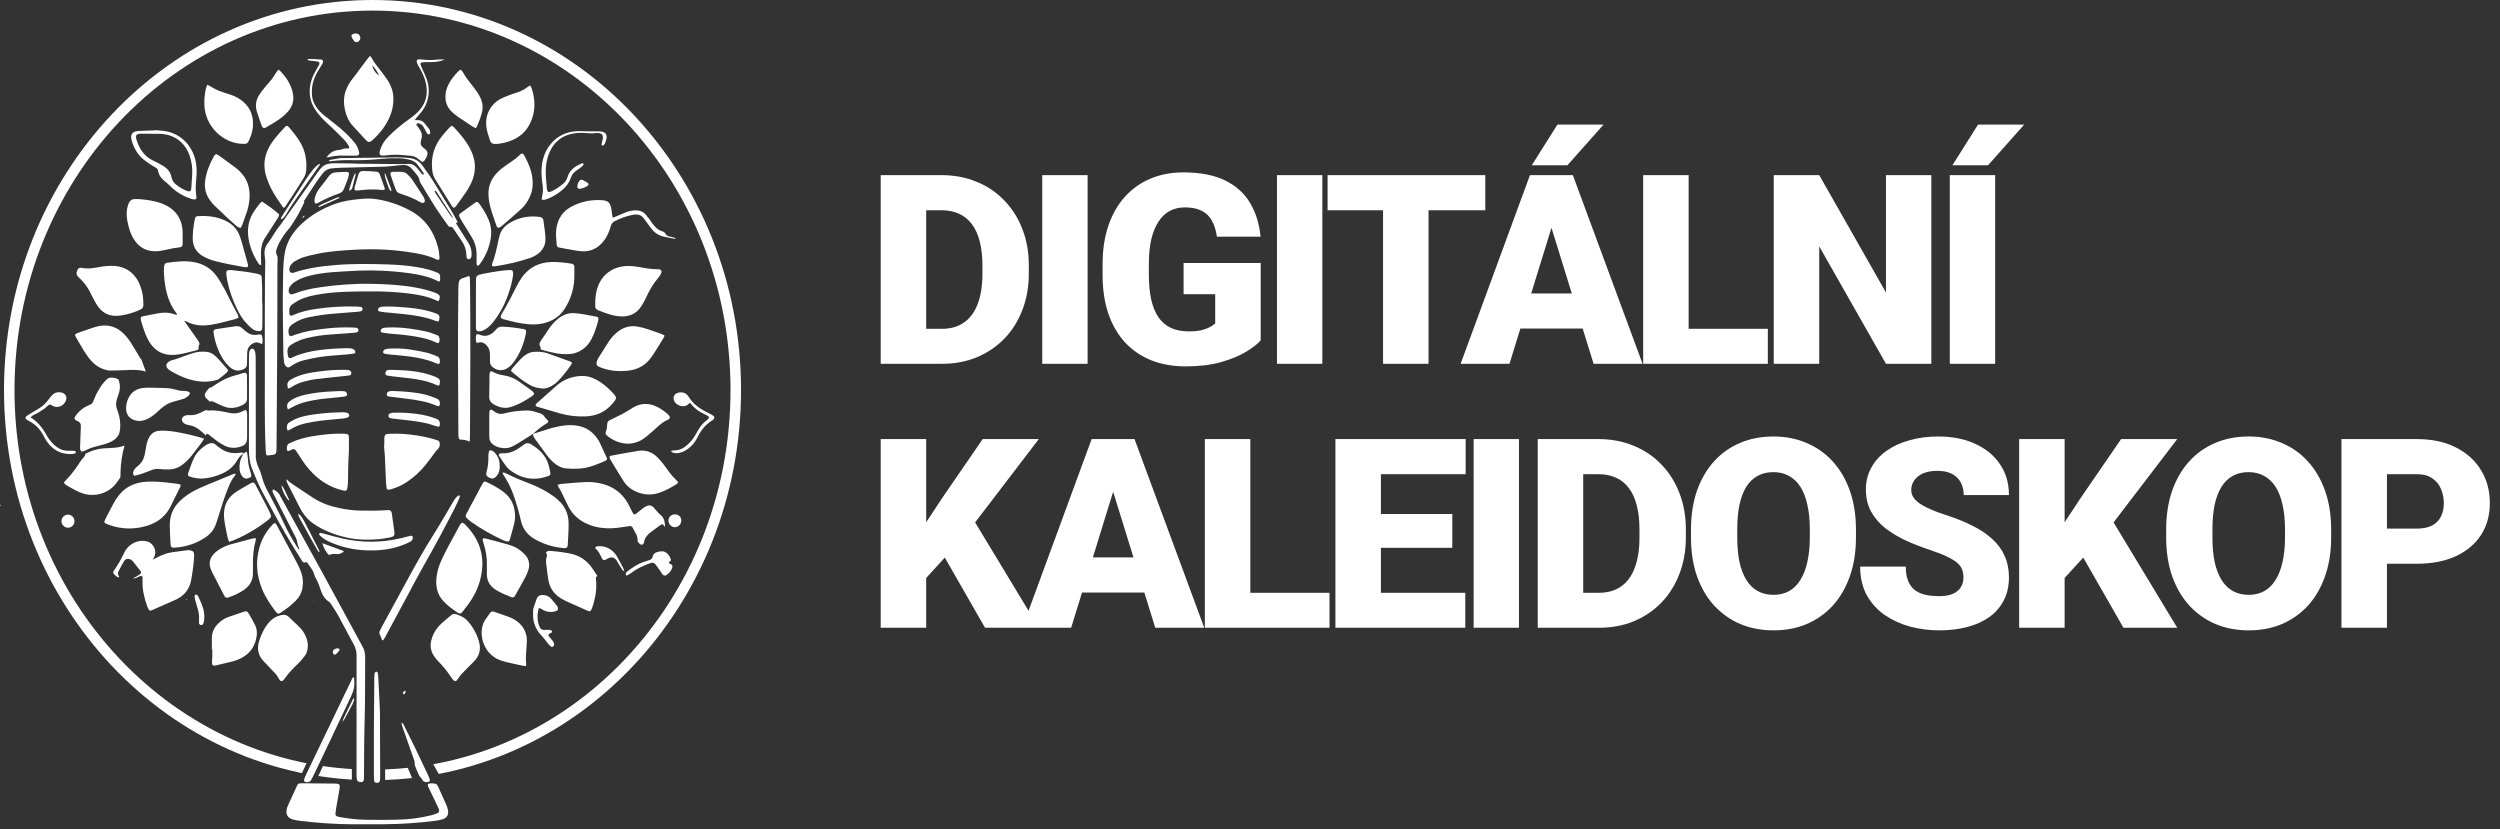 <svg width="193" height="64" viewBox="0 0 193 64" fill="none" xmlns="http://www.w3.org/2000/svg">
  <rect x="0" y="0" width="193" height="64" fill="#333333" stroke="none"/>
  <path d="M72.722 28.085H69.491L69.511 25.384H72.722C73.389 25.384 73.953 25.224 74.413 24.904C74.88 24.584 75.234 24.107 75.474 23.473C75.721 22.833 75.844 22.046 75.844 21.112V20.482C75.844 19.782 75.774 19.168 75.634 18.641C75.5 18.107 75.3 17.664 75.034 17.31C74.767 16.95 74.433 16.68 74.033 16.5C73.64 16.32 73.186 16.23 72.672 16.23H69.431V13.519H72.672C73.66 13.519 74.563 13.689 75.384 14.029C76.211 14.362 76.924 14.843 77.525 15.47C78.132 16.09 78.599 16.827 78.925 17.68C79.259 18.528 79.425 19.468 79.425 20.502V21.112C79.425 22.139 79.259 23.08 78.925 23.933C78.599 24.787 78.135 25.524 77.535 26.144C76.934 26.765 76.224 27.245 75.404 27.585C74.59 27.919 73.696 28.085 72.722 28.085ZM71.502 13.519V28.085H67.99V13.519H71.502ZM83.963 13.519V28.085H80.462V13.519L83.963 13.519ZM97.326 20.302V26.284C97.079 26.558 96.699 26.851 96.185 27.165C95.678 27.472 95.038 27.735 94.264 27.955C93.49 28.175 92.58 28.285 91.533 28.285C90.566 28.285 89.689 28.132 88.902 27.825C88.115 27.512 87.438 27.055 86.871 26.454C86.311 25.848 85.877 25.107 85.57 24.233C85.27 23.353 85.12 22.346 85.12 21.212V20.402C85.12 19.268 85.273 18.261 85.58 17.38C85.887 16.5 86.317 15.76 86.871 15.159C87.431 14.553 88.088 14.092 88.842 13.779C89.602 13.465 90.436 13.309 91.343 13.309C92.683 13.309 93.774 13.522 94.614 13.949C95.455 14.369 96.092 14.953 96.525 15.7C96.959 16.44 97.222 17.297 97.316 18.271L93.944 18.271C93.877 17.791 93.751 17.384 93.564 17.05C93.384 16.71 93.124 16.453 92.784 16.28C92.443 16.1 92.003 16.01 91.463 16.01C91.043 16.01 90.659 16.1 90.312 16.28C89.972 16.46 89.682 16.733 89.442 17.1C89.202 17.46 89.015 17.914 88.882 18.461C88.755 19.008 88.692 19.648 88.692 20.382V21.212C88.692 21.939 88.752 22.576 88.872 23.123C88.999 23.67 89.185 24.127 89.432 24.494C89.685 24.854 90.006 25.127 90.392 25.314C90.786 25.494 91.249 25.584 91.783 25.584C92.156 25.584 92.477 25.554 92.743 25.494C93.01 25.427 93.23 25.347 93.404 25.254C93.584 25.154 93.721 25.061 93.814 24.974V22.713H91.373V20.302L97.326 20.302ZM102.084 13.519V28.085L98.582 28.085V13.519H102.084ZM110.283 13.519V28.085H106.772V13.519H110.283ZM114.665 13.519V16.23H102.49V13.519L114.665 13.519ZM120.084 16.58L116.532 28.085H112.76L118.113 13.519H120.504L120.084 16.58ZM123.025 28.085L119.463 16.58L119.003 13.519H121.424L126.807 28.085H123.025ZM122.885 22.653V25.364H115.412V22.653H122.885ZM118.253 12.758L120.234 9.617H123.795L121.004 12.758H118.253ZM136.477 25.384V28.085H129.114V25.384H136.477ZM130.364 13.519V28.085H126.853V13.519H130.364ZM149.099 13.519V28.085H145.597L140.445 19.021V28.085H136.933V13.519L140.445 13.519L145.597 22.583V13.519L149.099 13.519ZM154.027 13.519V28.085H150.525V13.519H154.027ZM150.725 12.758L152.706 9.617H156.268L153.477 12.758H150.725Z" fill="white"/>
  <path d="M71.502 33.897V48.463H67.99V33.897H71.502ZM80.196 33.897L74.553 41.28L71.252 44.892L70.612 41.67L72.722 38.469L75.864 33.897H80.196ZM76.044 48.463L72.282 41.9L75.013 39.889L80.196 48.463H76.044ZM86.245 36.958L82.693 48.463H78.921L84.274 33.897H86.665L86.245 36.958ZM89.186 48.463L85.624 36.958L85.164 33.897H87.585L92.968 48.463H89.186ZM89.046 43.031V45.742H81.573V43.031H89.046ZM102.638 45.762V48.463L95.275 48.463V45.762H102.638ZM96.525 33.897V48.463H93.014V33.897H96.525ZM113.119 45.762V48.463H105.355V45.762H113.119ZM106.606 33.897V48.463H103.094V33.897H106.606ZM112.118 39.679V42.29H105.355V39.679H112.118ZM113.149 33.897V36.608H105.355V33.897H113.149ZM117.266 33.897V48.463H113.765V33.897H117.266ZM123.445 48.463L120.214 48.463L120.234 45.762H123.445C124.112 45.762 124.676 45.602 125.136 45.282C125.603 44.962 125.956 44.485 126.196 43.851C126.443 43.211 126.567 42.424 126.567 41.49V40.86C126.567 40.159 126.497 39.546 126.357 39.019C126.223 38.485 126.023 38.042 125.756 37.688C125.489 37.328 125.156 37.058 124.756 36.878C124.362 36.698 123.909 36.608 123.395 36.608H120.154V33.897H123.395C124.382 33.897 125.286 34.067 126.106 34.407C126.933 34.74 127.647 35.221 128.247 35.847C128.854 36.468 129.321 37.205 129.648 38.059C129.981 38.906 130.148 39.846 130.148 40.88V41.49C130.148 42.517 129.981 43.458 129.648 44.311C129.321 45.165 128.858 45.902 128.257 46.522C127.657 47.142 126.947 47.623 126.126 47.963C125.313 48.296 124.419 48.463 123.445 48.463ZM122.225 33.897V48.463L118.713 48.463V33.897H122.225ZM143.28 40.89V41.48C143.28 42.594 143.123 43.594 142.81 44.481C142.503 45.362 142.066 46.115 141.499 46.742C140.932 47.363 140.262 47.84 139.488 48.173C138.715 48.5 137.861 48.663 136.927 48.663C135.987 48.663 135.126 48.5 134.346 48.173C133.572 47.84 132.899 47.363 132.325 46.742C131.758 46.115 131.318 45.362 131.005 44.481C130.698 43.594 130.544 42.594 130.544 41.48V40.89C130.544 39.776 130.698 38.776 131.005 37.888C131.318 37.001 131.755 36.248 132.315 35.627C132.882 35 133.552 34.524 134.326 34.197C135.106 33.863 135.967 33.697 136.907 33.697C137.841 33.697 138.695 33.863 139.468 34.197C140.249 34.524 140.922 35 141.489 35.627C142.056 36.248 142.496 37.001 142.81 37.888C143.123 38.776 143.28 39.776 143.28 40.89ZM139.718 41.48V40.87C139.718 40.149 139.655 39.516 139.528 38.969C139.408 38.415 139.228 37.952 138.988 37.578C138.748 37.205 138.451 36.925 138.098 36.738C137.751 36.544 137.354 36.448 136.907 36.448C136.44 36.448 136.034 36.544 135.687 36.738C135.34 36.925 135.05 37.205 134.816 37.578C134.583 37.952 134.406 38.415 134.286 38.969C134.173 39.516 134.116 40.149 134.116 40.87V41.48C134.116 42.194 134.173 42.827 134.286 43.381C134.406 43.928 134.583 44.391 134.816 44.772C135.056 45.152 135.35 45.438 135.697 45.632C136.05 45.825 136.46 45.922 136.927 45.922C137.374 45.922 137.771 45.825 138.118 45.632C138.465 45.438 138.755 45.152 138.988 44.772C139.228 44.391 139.408 43.928 139.528 43.381C139.655 42.827 139.718 42.194 139.718 41.48ZM151.58 44.591C151.58 44.365 151.546 44.161 151.48 43.981C151.413 43.794 151.29 43.621 151.11 43.461C150.93 43.301 150.669 43.141 150.329 42.981C149.996 42.814 149.556 42.641 149.009 42.46C148.368 42.247 147.751 42.007 147.158 41.74C146.564 41.467 146.034 41.15 145.567 40.79C145.1 40.423 144.73 39.996 144.457 39.509C144.183 39.016 144.046 38.442 144.046 37.788C144.046 37.161 144.186 36.598 144.467 36.098C144.747 35.591 145.137 35.16 145.637 34.807C146.144 34.447 146.738 34.173 147.418 33.987C148.098 33.793 148.842 33.697 149.649 33.697C150.716 33.697 151.656 33.883 152.47 34.257C153.291 34.624 153.931 35.147 154.391 35.828C154.858 36.501 155.091 37.298 155.091 38.218H151.6C151.6 37.852 151.523 37.528 151.37 37.248C151.223 36.968 151 36.748 150.699 36.588C150.399 36.428 150.022 36.348 149.569 36.348C149.129 36.348 148.759 36.414 148.458 36.548C148.158 36.681 147.931 36.861 147.778 37.088C147.625 37.308 147.548 37.552 147.548 37.818C147.548 38.038 147.608 38.239 147.728 38.419C147.855 38.592 148.032 38.755 148.258 38.909C148.492 39.062 148.772 39.209 149.099 39.349C149.432 39.489 149.806 39.626 150.219 39.759C150.993 40.006 151.68 40.283 152.28 40.59C152.887 40.89 153.397 41.233 153.811 41.62C154.231 42 154.548 42.434 154.761 42.921C154.981 43.407 155.091 43.958 155.091 44.571C155.091 45.225 154.965 45.805 154.711 46.312C154.458 46.819 154.094 47.249 153.621 47.603C153.147 47.95 152.58 48.213 151.92 48.393C151.26 48.573 150.523 48.663 149.709 48.663C148.962 48.663 148.225 48.57 147.498 48.383C146.778 48.19 146.124 47.896 145.537 47.503C144.95 47.102 144.48 46.592 144.126 45.972C143.78 45.345 143.606 44.601 143.606 43.741H147.128C147.128 44.168 147.184 44.528 147.298 44.822C147.411 45.115 147.578 45.352 147.798 45.532C148.018 45.705 148.288 45.832 148.608 45.912C148.929 45.985 149.295 46.022 149.709 46.022C150.156 46.022 150.516 45.959 150.789 45.832C151.063 45.699 151.263 45.525 151.39 45.312C151.516 45.092 151.58 44.852 151.58 44.591ZM159.389 33.897V48.463H155.878V33.897H159.389ZM168.083 33.897L162.441 41.28L159.139 44.892L158.499 41.67L160.61 38.469L163.751 33.897H168.083ZM163.931 48.463L160.17 41.9L162.901 39.889L168.083 48.463H163.931ZM179.965 40.89V41.48C179.965 42.594 179.808 43.594 179.494 44.481C179.187 45.362 178.751 46.115 178.184 46.742C177.617 47.363 176.946 47.84 176.173 48.173C175.399 48.5 174.545 48.663 173.612 48.663C172.671 48.663 171.811 48.5 171.031 48.173C170.257 47.84 169.583 47.363 169.01 46.742C168.443 46.115 168.002 45.362 167.689 44.481C167.382 43.594 167.229 42.594 167.229 41.48V40.89C167.229 39.776 167.382 38.776 167.689 37.888C168.002 37.001 168.439 36.248 169 35.627C169.567 35 170.237 34.524 171.01 34.197C171.791 33.863 172.651 33.697 173.592 33.697C174.525 33.697 175.379 33.863 176.153 34.197C176.933 34.524 177.607 35 178.174 35.627C178.741 36.248 179.181 37.001 179.494 37.888C179.808 38.776 179.965 39.776 179.965 40.89ZM176.403 41.48V40.87C176.403 40.149 176.34 39.516 176.213 38.969C176.093 38.415 175.913 37.952 175.673 37.578C175.432 37.205 175.136 36.925 174.782 36.738C174.435 36.544 174.039 36.448 173.592 36.448C173.125 36.448 172.718 36.544 172.371 36.738C172.024 36.925 171.734 37.205 171.501 37.578C171.267 37.952 171.091 38.415 170.97 38.969C170.857 39.516 170.8 40.149 170.8 40.87V41.48C170.8 42.194 170.857 42.827 170.97 43.381C171.091 43.928 171.267 44.391 171.501 44.772C171.741 45.152 172.034 45.438 172.381 45.632C172.735 45.825 173.145 45.922 173.612 45.922C174.059 45.922 174.455 45.825 174.802 45.632C175.149 45.438 175.439 45.152 175.673 44.772C175.913 44.391 176.093 43.928 176.213 43.381C176.34 42.827 176.403 42.194 176.403 41.48ZM186.573 43.521H182.952V40.81H186.573C187.067 40.81 187.467 40.726 187.774 40.56C188.081 40.393 188.304 40.163 188.444 39.869C188.591 39.569 188.664 39.232 188.664 38.859C188.664 38.459 188.591 38.089 188.444 37.748C188.304 37.408 188.081 37.135 187.774 36.928C187.467 36.715 187.067 36.608 186.573 36.608H184.272V48.463H180.761V33.897H186.573C187.741 33.897 188.744 34.11 189.585 34.537C190.432 34.964 191.082 35.551 191.536 36.298C191.989 37.038 192.216 37.885 192.216 38.839C192.216 39.779 191.989 40.6 191.536 41.3C191.082 42 190.432 42.547 189.585 42.941C188.744 43.328 187.741 43.521 186.573 43.521Z" fill="white"/>
  <path d="M31.348 9.963C31.505 9.785 31.679 9.698 31.823 9.521C31.529 9.656 31.428 9.748 31.348 9.963ZM0.069 39C0.066 38.986 0.043 38.976 0.029 38.965C0.019 38.979 -0.002 38.995 0.002 39.007C0.005 39.021 0.027 39.031 0.042 39.044C0.051 39.029 0.072 39.013 0.069 39.002V39ZM34.989 16.893L34.997 16.907L34.992 16.891L34.989 16.894V16.893ZM54.275 43.055L54.27 43.072L54.279 43.058L54.275 43.055ZM23.496 15.461V15.596H23.497V15.461H23.496ZM26.35 55.875L26.345 55.891L26.353 55.879L26.35 55.875ZM26.416 55.747C26.393 55.79 26.372 55.834 26.35 55.877L26.353 55.88C26.376 55.837 26.396 55.795 26.419 55.752L26.416 55.748V55.747ZM21.352 17.743L21.344 17.73L21.349 17.744L21.352 17.741V17.743ZM14.338 46.375C14.325 46.402 14.312 46.428 14.328 46.394C14.304 46.423 14.323 46.401 14.341 46.378L14.338 46.375ZM14.338 46.375C14.367 46.338 14.395 46.301 14.424 46.264C14.412 46.258 14.397 46.249 14.383 46.243C14.37 46.288 14.355 46.333 14.342 46.38L14.339 46.376L14.338 46.375ZM0.966 36.133C0.955 36.127 0.934 36.14 0.916 36.143C0.926 36.167 0.935 36.19 0.945 36.212C0.959 36.203 0.975 36.191 0.99 36.182C0.982 36.164 0.979 36.14 0.964 36.132L0.966 36.133ZM24.241 46.33C24.233 46.344 24.225 46.357 24.217 46.37C24.227 46.372 24.238 46.38 24.245 46.376C24.251 46.373 24.256 46.36 24.261 46.352C24.254 46.344 24.248 46.338 24.241 46.33ZM23.523 16.632C23.433 16.677 23.366 16.711 23.338 16.833C23.428 16.787 23.496 16.755 23.523 16.632ZM31.103 53.511C31.097 53.534 31.115 53.579 31.132 53.59C31.153 53.601 31.197 53.593 31.218 53.577C31.285 53.523 31.33 53.454 31.303 53.327C31.174 53.34 31.129 53.42 31.103 53.511ZM30.212 14.629C30.064 14.236 29.913 13.846 29.76 13.454C29.747 13.418 29.715 13.389 29.692 13.359C29.696 13.704 29.832 14.007 29.94 14.317C29.991 14.463 30.027 14.625 30.195 14.771C30.207 14.688 30.221 14.653 30.212 14.629ZM25.905 15.3C25.537 15.458 25.172 15.62 24.807 15.784C24.748 15.811 24.693 15.847 24.64 15.884C24.611 15.905 24.56 15.93 24.621 15.993C25.148 15.758 25.68 15.522 26.21 15.284C26.213 15.284 26.21 15.265 26.21 15.239C26.101 15.215 26 15.26 25.905 15.3ZM26.131 50.063C26.02 50.032 25.919 50.072 25.823 50.124C25.715 50.182 25.678 50.273 25.701 50.397C25.725 50.529 25.839 50.585 25.937 50.502C26.027 50.426 26.102 50.334 26.18 50.246C26.199 50.224 26.2 50.187 26.216 50.14C26.191 50.116 26.165 50.072 26.131 50.064V50.063ZM27.113 14.648C27.155 14.603 27.189 14.54 27.205 14.481C27.293 14.15 27.375 13.815 27.456 13.483C27.463 13.447 27.467 13.393 27.399 13.396C27.272 13.64 26.996 14.421 26.943 14.72C27.026 14.686 27.084 14.68 27.113 14.649V14.648ZM27.248 2.629C27.155 2.664 27.105 2.748 27.142 2.833C27.194 2.949 27.25 3.068 27.332 3.163C27.448 3.298 27.642 3.273 27.746 3.129C27.828 3.016 27.846 2.893 27.779 2.766C27.713 2.642 27.603 2.582 27.428 2.578C27.39 2.587 27.316 2.6 27.247 2.626L27.248 2.629ZM45.367 14.341C45.451 14.283 45.457 14.177 45.377 14.122C45.251 14.039 45.121 13.96 44.986 13.896C44.885 13.848 44.787 13.881 44.724 13.965C44.626 14.1 44.575 14.252 44.568 14.418C44.565 14.511 44.641 14.58 44.766 14.577C44.964 14.545 45.178 14.474 45.369 14.342L45.367 14.341ZM52.096 39.711C51.81 39.715 51.604 39.921 51.607 40.199C51.61 40.472 51.827 40.692 52.094 40.699C52.369 40.705 52.599 40.467 52.597 40.18C52.597 39.903 52.385 39.706 52.094 39.711H52.096ZM5.268 39.73C4.985 39.719 4.749 39.945 4.745 40.231C4.742 40.512 4.978 40.745 5.261 40.741C5.528 40.736 5.748 40.509 5.75 40.238C5.751 39.965 5.538 39.739 5.268 39.73ZM15.364 48.114C15.371 48.189 15.443 48.244 15.524 48.25C15.596 48.257 15.657 48.228 15.684 48.165C15.718 48.086 15.744 48.001 15.753 47.917C15.787 47.636 15.781 47.357 15.71 47.079C15.622 46.73 15.477 46.404 15.324 46.081C15.302 46.032 15.27 45.986 15.234 45.947C15.196 45.906 15.139 45.885 15.09 45.918C15.057 45.939 15.017 45.986 15.021 46.016C15.027 46.123 15.045 46.23 15.072 46.333C15.138 46.574 15.217 46.81 15.279 47.051C15.342 47.292 15.385 47.538 15.364 47.791C15.364 47.898 15.358 48.008 15.366 48.114H15.364ZM18.651 35.293C18.522 35.574 18.476 35.87 18.492 36.175C18.501 36.36 18.546 36.538 18.649 36.696C18.837 36.987 19.02 36.998 19.31 36.856C19.374 36.826 19.411 36.768 19.398 36.699C19.38 36.593 19.36 36.487 19.324 36.386C19.224 36.098 19.16 35.806 19.144 35.502C19.136 35.341 19.112 35.18 19.09 35.02C19.083 34.971 19.054 34.926 19.027 34.856C18.935 34.917 18.866 34.964 18.799 35.01C18.791 35.017 18.782 35.025 18.774 35.031C18.733 35.119 18.691 35.206 18.651 35.294V35.293ZM48.134 43.9C47.964 43.575 47.798 43.248 47.614 42.931C47.533 42.794 47.429 42.663 47.31 42.558C46.98 42.266 46.588 42.136 46.148 42.172C46.066 42.179 45.973 42.188 45.952 42.324C46.188 42.51 46.323 42.777 46.441 43.056C46.449 43.076 46.46 43.095 46.471 43.113C46.556 43.248 46.629 43.27 46.767 43.201C46.834 43.167 46.897 43.124 46.966 43.093C47.241 42.974 47.437 43.031 47.612 43.278C47.668 43.357 47.707 43.447 47.757 43.53C47.847 43.678 47.935 43.826 48.03 43.969C48.056 44.009 48.102 44.035 48.197 44.12C48.162 43.996 48.157 43.943 48.134 43.902V43.9ZM38.239 34.996C38.153 34.898 38.057 34.811 37.93 34.771C37.846 34.743 37.769 34.771 37.748 34.853C37.723 34.957 37.7 35.065 37.703 35.169C37.711 35.603 37.679 36.032 37.559 36.45C37.502 36.644 37.546 36.763 37.755 36.869C37.993 36.992 38.145 36.961 38.328 36.76C38.531 36.538 38.586 36.268 38.579 35.995C38.587 35.611 38.481 35.279 38.239 34.996ZM51.81 43.254C51.761 43.085 51.689 42.929 51.575 42.796C51.405 42.597 51.193 42.524 50.937 42.571C50.683 42.618 50.447 42.685 50.384 42.987C50.354 43.132 50.251 43.201 50.119 43.243C49.953 43.296 49.79 43.352 49.627 43.407C49.19 43.554 48.822 43.821 48.457 44.093C48.379 44.152 48.316 44.226 48.305 44.332C48.298 44.389 48.358 44.45 48.406 44.424C48.52 44.363 48.637 44.305 48.739 44.226C49.181 43.884 49.687 43.669 50.204 43.472C50.37 43.41 50.503 43.439 50.608 43.575C50.744 43.755 50.874 43.942 51.006 44.127C51.056 44.197 51.093 44.278 51.148 44.343C51.225 44.44 51.336 44.466 51.437 44.4C51.663 44.257 51.831 44.062 51.904 43.8C51.938 43.68 51.895 43.606 51.771 43.543C51.726 43.521 51.679 43.505 51.636 43.487C51.652 43.354 51.745 43.309 51.818 43.246L51.814 43.251L51.81 43.254ZM54.958 32.021C54.826 31.949 54.693 31.876 54.556 31.812C53.979 31.537 53.49 31.163 53.147 30.608C52.973 30.331 52.661 30.234 52.351 30.319C52.057 30.4 51.93 30.637 52.038 30.92C52.205 31.359 52.841 31.486 53.094 31.234C53.143 31.184 53.209 31.15 53.266 31.11C53.307 31.144 53.338 31.16 53.355 31.184C53.609 31.537 53.961 31.765 54.342 31.954C54.429 31.997 54.519 32.035 54.602 32.085C54.762 32.178 54.768 32.262 54.63 32.386C54.598 32.415 54.564 32.442 54.529 32.468C54.264 32.666 54.064 32.918 53.9 33.202C53.813 33.352 53.728 33.503 53.64 33.652C53.476 33.937 53.258 34.174 53.01 34.388C52.73 34.631 52.412 34.772 52.036 34.772C51.967 34.772 51.896 34.791 51.785 34.808C51.845 34.865 51.867 34.904 51.901 34.919C52.043 34.986 52.192 34.999 52.345 34.978C52.55 34.951 52.742 34.88 52.922 34.774C53.325 34.536 53.627 34.199 53.833 33.785C54.098 33.25 54.439 32.791 54.956 32.474C55.048 32.42 55.136 32.35 55.152 32.23C55.13 32.121 55.043 32.072 54.958 32.026V32.021ZM29.699 14.529C29.573 14.172 29.447 13.815 29.318 13.459C29.273 13.335 29.181 13.267 29.051 13.256C28.879 13.242 28.707 13.226 28.534 13.216C28.362 13.206 28.188 13.203 28.016 13.201C27.83 13.201 27.719 13.293 27.668 13.476C27.578 13.799 27.476 14.119 27.385 14.442C27.366 14.511 27.372 14.587 27.369 14.645C27.473 14.733 27.573 14.707 27.668 14.698C28.259 14.638 28.85 14.577 29.445 14.667C29.524 14.68 29.609 14.653 29.694 14.643C29.697 14.588 29.71 14.553 29.701 14.526L29.699 14.529ZM2.904 31.886C3.068 31.782 3.233 31.679 3.396 31.573C3.558 31.47 3.664 31.29 3.862 31.218C3.929 31.256 3.993 31.293 4.059 31.328C4.458 31.55 4.925 31.327 5.081 30.944C5.203 30.644 5.064 30.369 4.744 30.3C4.485 30.244 4.246 30.295 4.051 30.482C3.944 30.586 3.845 30.703 3.759 30.827C3.569 31.097 3.338 31.322 3.061 31.499C2.806 31.661 2.542 31.811 2.283 31.968C2.192 32.024 2.1 32.082 2.02 32.153C1.946 32.217 1.956 32.32 2.034 32.378C2.104 32.429 2.179 32.474 2.256 32.513C2.733 32.759 3.089 33.127 3.339 33.597C3.405 33.721 3.466 33.85 3.542 33.969C4.008 34.706 4.665 35.09 5.547 35.05C5.632 35.047 5.718 35.025 5.798 34.997C5.829 34.986 5.862 34.93 5.859 34.899C5.856 34.867 5.809 34.817 5.78 34.814C5.641 34.8 5.499 34.788 5.361 34.798C4.872 34.828 4.48 34.632 4.138 34.301C3.902 34.073 3.709 33.813 3.555 33.525C3.294 33.038 2.947 32.632 2.5 32.309C2.465 32.283 2.427 32.262 2.362 32.224C2.536 32.011 2.743 31.987 2.904 31.884V31.886ZM41.912 47.082C42.233 47.26 42.569 47.288 42.913 47.177C43.077 47.124 43.12 46.998 43.045 46.841C43.027 46.802 43.003 46.764 42.976 46.731C42.831 46.556 42.688 46.38 42.536 46.211C42.359 46.015 42.129 45.93 41.869 45.933C41.682 45.934 41.52 46.012 41.448 46.187C41.34 46.455 41.256 46.733 41.168 47.01C41.152 47.059 41.155 47.117 41.155 47.172C41.155 47.302 41.154 47.432 41.155 47.562C41.17 48.13 41.391 48.615 41.767 49.028C41.949 49.229 42.126 49.431 42.283 49.651C42.351 49.748 42.438 49.831 42.528 49.909C42.606 49.976 42.732 49.931 42.764 49.828C42.778 49.78 42.786 49.717 42.769 49.672C42.74 49.592 42.695 49.515 42.645 49.447C42.568 49.343 42.478 49.248 42.396 49.147C42.309 49.039 42.32 48.98 42.434 48.915C42.481 48.888 42.532 48.87 42.577 48.84C42.635 48.801 42.63 48.708 42.572 48.676C42.534 48.655 42.494 48.631 42.454 48.629C42.346 48.623 42.238 48.621 42.131 48.629C41.804 48.645 41.718 48.584 41.61 48.271C41.462 47.837 41.464 47.403 41.597 46.949C41.745 46.942 41.817 47.035 41.909 47.085H41.91L41.912 47.082ZM30.189 13.608C30.281 13.884 30.375 14.162 30.477 14.437C30.633 14.861 30.634 14.861 31.063 15.005C31.515 15.156 31.96 15.321 32.371 15.569C32.436 15.607 32.506 15.639 32.577 15.662C32.707 15.702 32.823 15.602 32.794 15.466C32.773 15.361 32.734 15.255 32.677 15.167C32.384 14.712 32.087 14.261 31.782 13.814C31.696 13.69 31.582 13.586 31.478 13.478C31.344 13.341 31.179 13.267 30.985 13.264C30.769 13.263 30.552 13.258 30.337 13.264C30.277 13.264 30.218 13.295 30.17 13.309C30.112 13.428 30.157 13.52 30.187 13.611L30.189 13.608ZM25.379 12.131C25.738 12.043 26.102 12.004 26.472 12.011C26.763 12.015 27.055 12.017 27.348 12.019C27.414 12.019 27.478 12.019 27.542 12.011C27.677 11.995 27.746 11.927 27.727 11.795C27.706 11.659 27.668 11.521 27.611 11.394C27.507 11.153 27.333 10.955 27.161 10.762C26.75 10.299 26.282 9.898 25.796 9.517C25.532 9.311 25.265 9.105 25.005 8.893C24.743 8.679 24.52 8.43 24.343 8.139C24.193 7.894 24.105 7.63 24.084 7.344C24.049 6.894 24.103 6.459 24.274 6.037C24.404 5.713 24.579 5.416 24.767 5.123C24.825 5.032 24.884 4.94 24.926 4.84C24.976 4.725 24.915 4.602 24.794 4.594C24.471 4.57 24.148 4.561 23.824 4.551C23.784 4.551 23.74 4.572 23.758 4.649C23.835 4.662 23.917 4.676 24 4.688C24.172 4.709 24.344 4.721 24.515 4.75C24.651 4.773 24.698 4.869 24.64 4.988C24.593 5.085 24.534 5.178 24.481 5.271C24.304 5.583 24.131 5.894 24.029 6.242C23.8 7.035 23.886 7.791 24.346 8.483C24.513 8.734 24.712 8.967 24.918 9.187C25.117 9.401 25.347 9.584 25.556 9.788C25.906 10.127 26.257 10.465 26.594 10.815C26.727 10.953 26.83 11.124 26.936 11.286C26.999 11.382 26.949 11.474 26.843 11.464C26.666 11.448 26.501 11.471 26.34 11.548C26.294 11.57 26.234 11.569 26.181 11.574C25.768 11.607 25.509 11.752 25.203 12.152C25.294 12.141 25.337 12.141 25.378 12.131H25.379ZM42.227 15.369C42.552 15.246 42.855 15.082 43.138 14.878C43.561 14.575 43.908 14.214 44.077 13.708C44.155 13.472 44.306 13.295 44.512 13.158C44.647 13.068 44.782 12.978 44.909 12.877C44.967 12.832 45.009 12.766 45.052 12.705C45.075 12.673 45.035 12.605 44.996 12.607C44.964 12.607 44.93 12.607 44.901 12.62C44.411 12.832 43.983 13.107 43.818 13.661C43.755 13.872 43.633 14.053 43.461 14.195C43.211 14.402 42.947 14.592 42.654 14.735C42.587 14.768 42.516 14.797 42.444 14.816C42.349 14.844 42.275 14.797 42.245 14.699C42.232 14.657 42.222 14.616 42.219 14.572C42.174 14.044 42.11 13.515 42.14 12.983C42.169 12.467 42.293 11.975 42.54 11.521C42.886 10.886 43.423 10.489 44.127 10.333C44.498 10.251 44.877 10.233 45.256 10.274C45.494 10.299 45.73 10.309 45.968 10.274C46.053 10.261 46.142 10.261 46.227 10.272C46.452 10.298 46.558 10.418 46.545 10.642C46.54 10.738 46.51 10.833 46.49 10.928C46.474 11.002 46.449 11.074 46.439 11.148C46.436 11.172 46.46 11.212 46.482 11.225C46.507 11.238 46.553 11.238 46.572 11.222C46.621 11.18 46.674 11.135 46.698 11.079C46.748 10.96 46.791 10.836 46.818 10.709C46.879 10.407 46.765 10.22 46.463 10.163C46.296 10.13 46.121 10.143 45.947 10.14C45.764 10.137 45.581 10.14 45.398 10.14C45.096 10.137 44.792 10.11 44.49 10.129C43.62 10.187 42.912 10.566 42.397 11.271C42.025 11.783 41.853 12.374 41.811 13.002C41.782 13.438 41.828 13.868 41.891 14.297C41.933 14.58 41.922 14.858 41.854 15.136C41.835 15.218 41.828 15.302 41.812 15.4C41.991 15.467 42.111 15.406 42.23 15.361L42.227 15.369ZM24.561 15.66C24.571 15.655 24.581 15.651 24.59 15.646C25.071 15.374 25.572 15.151 26.091 14.968C26.122 14.956 26.151 14.944 26.183 14.934C26.358 14.878 26.479 14.765 26.546 14.592C26.62 14.4 26.707 14.214 26.777 14.021C26.837 13.859 26.89 13.693 26.93 13.526C26.97 13.354 26.911 13.269 26.737 13.269C26.458 13.269 26.178 13.288 25.898 13.308C25.669 13.322 25.501 13.438 25.366 13.629C25.18 13.894 24.973 14.143 24.775 14.4C24.69 14.511 24.6 14.62 24.528 14.739C24.391 14.963 24.304 15.205 24.279 15.43C24.266 15.71 24.348 15.766 24.561 15.662V15.66ZM12.305 10.33C13.431 10.352 14.294 10.982 14.651 12.053C14.807 12.52 14.87 13.002 14.836 13.496C14.813 13.82 14.794 14.145 14.771 14.468C14.768 14.523 14.767 14.577 14.755 14.63C14.731 14.741 14.648 14.794 14.539 14.768C14.476 14.754 14.413 14.731 14.354 14.706C14.093 14.595 13.852 14.452 13.629 14.278C13.434 14.127 13.287 13.941 13.243 13.695C13.168 13.261 12.898 12.981 12.538 12.772C12.303 12.636 12.064 12.509 11.819 12.395C11.106 12.059 10.739 11.455 10.523 10.733C10.516 10.712 10.513 10.691 10.51 10.669C10.474 10.457 10.54 10.357 10.749 10.33C10.855 10.315 10.964 10.323 11.074 10.323C11.28 10.323 11.485 10.323 11.691 10.323V10.328C11.897 10.328 12.102 10.325 12.308 10.328L12.305 10.33ZM11.975 10.063C11.554 10.078 11.133 10.089 10.711 10.11C10.208 10.135 10.032 10.375 10.172 10.863C10.344 11.461 10.649 11.979 11.146 12.366C11.342 12.518 11.554 12.65 11.762 12.789C11.852 12.848 11.948 12.899 12.041 12.954C12.13 13.007 12.189 13.078 12.205 13.182C12.258 13.552 12.485 13.806 12.763 14.027C12.864 14.108 12.965 14.19 13.055 14.283C13.404 14.646 13.806 14.939 14.259 15.154C14.444 15.242 14.64 15.308 14.834 15.373C14.903 15.397 14.984 15.395 15.057 15.392C15.115 15.39 15.154 15.345 15.164 15.286C15.168 15.254 15.168 15.22 15.164 15.189C15.072 14.693 15.112 14.195 15.16 13.698C15.197 13.317 15.189 12.94 15.128 12.563C14.922 11.318 13.979 10.265 12.624 10.103C12.411 10.078 12.194 10.065 11.979 10.045C11.979 10.052 11.979 10.057 11.979 10.063H11.975ZM20.047 15.721C19.898 15.919 19.744 16.117 19.607 16.322C19.212 16.915 19.083 17.573 19.168 18.275C19.255 18.987 19.514 19.634 19.887 20.24C19.925 20.304 19.972 20.366 20.023 20.42C20.047 20.444 20.091 20.449 20.157 20.475C20.157 20.369 20.157 20.295 20.157 20.223C20.152 19.985 20.14 19.747 20.144 19.509C20.15 19.078 20.243 18.673 20.494 18.313C20.581 18.19 20.658 18.058 20.74 17.931C20.957 17.593 21.174 17.259 21.389 16.92C21.457 16.812 21.54 16.71 21.545 16.546C21.146 16.181 20.701 15.866 20.221 15.559C20.14 15.633 20.087 15.671 20.049 15.721H20.047ZM37.102 20.308C37.501 19.742 37.764 19.12 37.88 18.436C37.973 17.884 37.903 17.357 37.671 16.851C37.504 16.486 37.3 16.141 37.065 15.816C37.003 15.729 36.95 15.631 36.826 15.585C36.797 15.594 36.749 15.598 36.717 15.62C36.321 15.903 35.924 16.184 35.534 16.473C35.423 16.555 35.415 16.624 35.481 16.759C35.537 16.875 35.603 16.989 35.67 17.1C35.913 17.497 36.154 17.895 36.405 18.286C36.652 18.67 36.775 19.091 36.791 19.543C36.799 19.76 36.791 19.975 36.794 20.192C36.794 20.298 36.768 20.409 36.85 20.521C36.995 20.499 37.041 20.393 37.101 20.308H37.102ZM40.985 30.105C40.681 29.881 40.373 29.662 40.061 29.447C39.699 29.198 39.304 29.037 38.867 28.973C38.578 28.931 38.296 28.851 38.039 28.701C37.996 28.675 37.941 28.667 37.898 28.653C37.768 28.762 37.792 28.9 37.788 29.026C37.779 29.556 37.785 30.088 37.769 30.616C37.761 30.89 37.879 31.073 38.099 31.205C38.536 31.465 38.992 31.571 39.493 31.404C40.085 31.208 40.615 30.899 41.123 30.544C41.173 30.509 41.205 30.451 41.242 30.408C41.195 30.258 41.086 30.181 40.983 30.105H40.985ZM18.799 35.008C18.752 34.959 18.697 34.926 18.627 34.935C18.562 34.943 18.498 34.952 18.434 34.962C17.881 35.033 17.383 34.902 16.941 34.56C16.856 34.494 16.764 34.435 16.685 34.359C16.494 34.179 16.284 34.166 16.057 34.277C15.98 34.316 15.9 34.353 15.831 34.403C15.464 34.663 15.146 34.976 14.958 35.388C14.792 35.751 14.665 36.133 14.532 36.511C14.474 36.676 14.516 36.752 14.686 36.805C15.029 36.913 15.38 36.971 15.741 36.937C16.195 36.894 16.634 36.779 17.055 36.601C17.579 36.381 18.01 36.053 18.299 35.553C18.321 35.516 18.345 35.481 18.368 35.444C18.472 35.277 18.603 35.132 18.773 35.031C18.781 35.023 18.789 35.017 18.797 35.01L18.799 35.008ZM42.33 36.751C42.463 36.706 42.51 36.64 42.487 36.505C42.45 36.291 42.404 36.079 42.343 35.871C42.124 35.142 41.61 34.661 40.978 34.285C40.961 34.274 40.938 34.268 40.919 34.258C40.77 34.187 40.625 34.197 40.488 34.293C40.382 34.367 40.278 34.444 40.172 34.522C39.759 34.824 39.312 35.021 38.788 34.994C38.714 34.991 38.635 34.997 38.565 35.017C38.537 35.025 38.512 35.079 38.504 35.116C38.499 35.144 38.518 35.179 38.536 35.205C38.711 35.465 38.881 35.728 39.066 35.984C39.142 36.088 39.233 36.186 39.336 36.264C39.891 36.688 40.503 36.967 41.232 36.955C41.605 36.964 41.971 36.873 42.331 36.751H42.33ZM20.258 26.135C20.238 25.834 20.176 25.779 19.903 25.836C19.87 25.842 19.838 25.845 19.806 25.849C19.535 25.886 19.29 25.816 19.072 25.657C18.959 25.575 18.848 25.485 18.75 25.386C18.587 25.217 18.397 25.151 18.164 25.188C17.791 25.249 17.415 25.299 17.042 25.355C16.914 25.375 16.785 25.391 16.658 25.415C16.525 25.44 16.478 25.503 16.485 25.645C16.486 25.699 16.497 25.752 16.505 25.805C16.567 26.159 16.655 26.504 16.782 26.84C16.949 27.277 17.163 27.692 17.463 28.053C17.585 28.201 17.728 28.341 17.887 28.45C18.191 28.656 18.516 28.653 18.84 28.481C18.975 28.41 19.057 28.306 19.064 28.148C19.069 28.008 19.072 27.867 19.075 27.726C19.078 27.541 19.075 27.356 19.088 27.173C19.109 26.88 19.26 26.663 19.509 26.519C19.676 26.422 19.853 26.392 20.036 26.485C20.091 26.512 20.152 26.532 20.238 26.565C20.29 26.393 20.269 26.263 20.261 26.136L20.258 26.135ZM36.93 26.453C37.167 26.369 37.353 26.459 37.52 26.617C37.71 26.797 37.813 27.018 37.821 27.28C37.827 27.486 37.832 27.692 37.825 27.898C37.819 28.103 37.909 28.248 38.066 28.367C38.425 28.638 38.841 28.651 39.212 28.396C39.394 28.272 39.54 28.113 39.67 27.938C40.159 27.28 40.44 26.536 40.601 25.739C40.607 25.707 40.612 25.675 40.615 25.643C40.627 25.505 40.588 25.439 40.445 25.413C40.157 25.36 39.87 25.312 39.579 25.278C39.31 25.246 39.04 25.23 38.77 25.215C38.587 25.206 38.434 25.28 38.312 25.419C38.234 25.508 38.155 25.599 38.063 25.675C37.776 25.913 37.456 25.996 37.094 25.86C37.033 25.837 36.972 25.815 36.91 25.8C36.842 25.784 36.768 25.823 36.758 25.887C36.728 26.077 36.699 26.27 36.799 26.471C36.864 26.461 36.898 26.461 36.929 26.451L36.93 26.453ZM36.821 9.767C36.979 9.399 37.125 9.027 37.216 8.634C37.302 8.273 37.26 7.921 37.107 7.588C37.022 7.402 36.914 7.225 36.8 7.055C36.686 6.884 36.554 6.725 36.427 6.563C36.178 6.248 35.934 5.933 35.74 5.581C35.699 5.509 35.638 5.449 35.577 5.369C35.498 5.422 35.428 5.453 35.38 5.504C35.069 5.824 34.788 6.168 34.599 6.573C34.525 6.729 34.462 6.894 34.428 7.061C34.308 7.689 34.44 8.246 34.936 8.681C35.066 8.795 35.198 8.909 35.339 9.007C35.714 9.264 36.093 9.513 36.472 9.763C36.543 9.809 36.623 9.843 36.721 9.894C36.77 9.833 36.805 9.804 36.821 9.767ZM21.341 5.567C21.222 5.747 21.117 5.939 20.986 6.11C20.814 6.332 20.614 6.534 20.438 6.753C20.282 6.945 20.128 7.142 19.996 7.352C19.755 7.739 19.698 8.167 19.826 8.602C19.935 8.975 20.075 9.34 20.205 9.708C20.222 9.758 20.25 9.809 20.287 9.844C20.312 9.872 20.364 9.886 20.402 9.885C20.443 9.885 20.486 9.862 20.523 9.841C20.962 9.584 21.412 9.345 21.807 9.02C21.974 8.883 22.133 8.732 22.27 8.567C22.59 8.18 22.71 7.733 22.615 7.23C22.48 6.52 22.098 5.954 21.604 5.449C21.577 5.422 21.532 5.411 21.481 5.385C21.429 5.451 21.383 5.506 21.343 5.567H21.341ZM31.348 9.963C31.428 9.746 31.531 9.656 31.823 9.521C31.677 9.698 31.505 9.785 31.348 9.963ZM34.206 4.588C34.044 4.59 33.88 4.586 33.72 4.602C33.352 4.644 32.987 4.644 32.619 4.596C32.513 4.582 32.404 4.582 32.296 4.586C32.215 4.59 32.156 4.667 32.17 4.745C32.183 4.819 32.204 4.893 32.236 4.961C32.299 5.086 32.37 5.208 32.439 5.33C32.651 5.711 32.826 6.108 32.903 6.539C33.045 7.326 32.858 8.021 32.297 8.604C32.063 8.848 31.798 9.052 31.523 9.245C30.973 9.632 30.462 10.066 29.986 10.543C29.707 10.823 29.493 11.146 29.365 11.522C29.218 11.946 29.316 12.06 29.758 11.999C29.951 11.972 30.144 11.959 30.338 11.95C30.793 11.925 31.245 11.991 31.698 12.024C31.944 12.041 32.153 12.141 32.338 12.308C32.635 12.575 32.696 12.559 32.881 12.208C33.08 11.828 33.05 11.665 32.696 11.415C32.5 11.276 32.44 11.103 32.492 10.879C32.506 10.817 32.526 10.754 32.542 10.691C32.595 10.494 32.577 10.301 32.479 10.124C32.4 9.984 32.301 9.854 32.209 9.722C32.172 9.669 32.114 9.618 32.169 9.552C32.217 9.494 32.288 9.515 32.35 9.531C32.493 9.57 32.604 9.653 32.681 9.777C32.739 9.869 32.784 9.968 32.837 10.063C32.884 10.148 32.926 10.238 32.984 10.315C33.011 10.351 33.075 10.381 33.119 10.376C33.193 10.367 33.212 10.296 33.213 10.227C33.213 10.114 33.175 10.013 33.107 9.926C32.995 9.782 32.879 9.637 32.759 9.499C32.624 9.345 32.449 9.268 32.241 9.272C32.178 9.272 32.117 9.272 32.016 9.272C32.074 9.195 32.108 9.144 32.148 9.097C32.275 8.948 32.408 8.806 32.529 8.654C32.744 8.379 32.906 8.074 32.998 7.734C33.149 7.183 33.13 6.637 32.94 6.103C32.836 5.808 32.693 5.526 32.569 5.239C32.53 5.15 32.49 5.06 32.461 4.969C32.442 4.908 32.492 4.829 32.554 4.818C32.628 4.805 32.704 4.8 32.779 4.799C32.985 4.794 33.191 4.799 33.397 4.79C33.7 4.779 33.998 4.736 34.298 4.614C34.268 4.606 34.239 4.588 34.208 4.588H34.206ZM39.479 28.669C39.73 28.875 39.974 29.09 40.233 29.284C40.44 29.44 40.66 29.578 40.884 29.71C41.168 29.879 41.485 29.948 41.809 29.987C42.007 30.009 42.197 29.977 42.38 29.898C42.63 29.791 42.854 29.64 43.05 29.448C43.447 29.061 43.768 28.611 44.091 28.163C44.122 28.121 44.133 28.066 44.16 28.005C44.099 27.963 44.054 27.915 43.996 27.896C43.418 27.685 42.838 27.473 42.256 27.272C41.946 27.165 41.623 27.145 41.295 27.158C41.039 27.169 40.803 27.239 40.594 27.383C40.463 27.475 40.331 27.576 40.22 27.692C39.995 27.925 39.781 28.171 39.568 28.415C39.519 28.47 39.489 28.539 39.45 28.601C39.471 28.653 39.473 28.666 39.481 28.672L39.479 28.669ZM20.238 23.406C20.238 23.006 20.242 22.606 20.238 22.204C20.235 21.955 20.224 21.706 20.208 21.458C20.195 21.254 20.163 21.224 19.97 21.166C19.928 21.153 19.887 21.143 19.845 21.134C19.199 20.995 18.546 20.92 17.891 20.854C17.826 20.848 17.761 20.846 17.696 20.849C17.526 20.857 17.457 20.92 17.468 21.092C17.481 21.285 17.507 21.479 17.545 21.67C17.704 22.45 17.971 23.191 18.325 23.901C18.493 24.24 18.684 24.569 18.934 24.857C19.088 25.035 19.261 25.201 19.44 25.357C19.58 25.479 19.755 25.547 19.943 25.562C20.15 25.58 20.222 25.524 20.245 25.322C20.256 25.214 20.255 25.105 20.255 24.997C20.255 24.467 20.255 23.936 20.255 23.406H20.242H20.238ZM41.155 33.493C41.457 33.197 41.788 32.939 42.15 32.718C42.222 32.675 42.309 32.645 42.33 32.532C42.288 32.399 42.14 32.338 42.073 32.217C41.956 32.011 41.771 31.918 41.554 31.867C41.461 31.844 41.369 31.807 41.276 31.78C41.036 31.708 40.789 31.679 40.54 31.692C39.989 31.719 39.441 31.774 38.907 31.921C38.634 31.997 38.396 31.941 38.173 31.78C38.111 31.737 38.052 31.69 37.986 31.651C37.893 31.598 37.808 31.635 37.792 31.737C37.779 31.822 37.772 31.909 37.772 31.995C37.772 32.537 37.772 33.077 37.772 33.618C37.772 33.683 37.776 33.749 37.779 33.813C37.79 34.007 37.875 34.163 38.028 34.285C38.182 34.409 38.356 34.494 38.545 34.544C38.904 34.639 39.257 34.613 39.587 34.449C39.847 34.319 40.091 34.158 40.339 34.006C40.615 33.837 40.887 33.662 41.16 33.488L41.154 33.493H41.155ZM48.65 34.243C49.131 34.2 49.545 34.001 49.913 33.697C50.196 33.462 50.472 33.218 50.742 32.969C50.975 32.755 51.218 32.558 51.508 32.429C51.76 32.317 51.776 32.195 51.57 31.992C51.562 31.984 51.556 31.978 51.546 31.97C51.228 31.687 50.879 31.449 50.479 31.303C49.987 31.123 49.502 31.148 49.031 31.38C48.906 31.442 48.784 31.515 48.666 31.592C48.229 31.875 47.766 32.111 47.295 32.331C47.228 32.363 47.159 32.397 47.09 32.428C46.961 32.487 46.884 32.584 46.878 32.728C46.866 32.945 46.849 33.16 46.764 33.364C46.733 33.44 46.759 33.516 46.813 33.575C46.85 33.615 46.887 33.655 46.929 33.688C47.379 34.033 47.885 34.231 48.465 34.255C48.52 34.25 48.584 34.247 48.65 34.24V34.243ZM39.479 20.857C39.405 20.849 39.328 20.843 39.254 20.849C39.018 20.87 38.78 20.888 38.545 20.925C38.118 20.991 37.691 21.053 37.268 21.143C36.758 21.253 36.746 21.282 36.744 21.789C36.742 22.905 36.742 24.02 36.741 25.135C36.741 25.222 36.741 25.309 36.754 25.395C36.771 25.53 36.836 25.582 36.972 25.582C37.139 25.582 37.289 25.526 37.433 25.445C37.692 25.297 37.895 25.088 38.078 24.859C38.772 23.988 39.206 22.993 39.479 21.921C39.527 21.733 39.564 21.54 39.593 21.347C39.616 21.2 39.638 21.047 39.568 20.904C39.535 20.886 39.508 20.86 39.477 20.857H39.479ZM42.91 27.268C43.252 27.335 43.596 27.351 43.943 27.335C44.321 27.316 44.662 27.19 44.97 26.975C45.271 26.768 45.496 26.495 45.663 26.172C45.888 25.736 46.045 25.275 46.167 24.802C46.184 24.74 46.193 24.675 46.198 24.611C46.203 24.539 46.163 24.488 46.095 24.463C46.055 24.449 46.011 24.442 45.97 24.434C45.661 24.377 45.354 24.311 45.046 24.261C44.801 24.221 44.554 24.184 44.306 24.174C43.869 24.156 43.477 24.298 43.132 24.569C42.875 24.772 42.645 25.002 42.458 25.268C42.222 25.606 41.994 25.948 41.764 26.291C41.665 26.44 41.594 26.591 41.713 26.769C41.745 26.818 41.735 26.893 41.748 26.98C42.148 27.102 42.526 27.194 42.908 27.268H42.91ZM18.109 41.679C19.019 41.292 19.862 40.792 20.643 40.185C20.703 40.138 20.761 40.088 20.817 40.038C20.917 39.95 20.949 39.842 20.894 39.717C20.838 39.588 20.785 39.457 20.721 39.333C20.398 38.708 20.071 38.086 19.745 37.462C19.726 37.424 19.705 37.385 19.681 37.35C19.613 37.249 19.551 37.233 19.43 37.278C19.4 37.289 19.369 37.302 19.342 37.318C18.951 37.547 18.548 37.76 18.174 38.014C17.516 38.459 17.25 39.109 17.293 39.889C17.309 40.191 17.372 40.49 17.425 40.787C17.474 41.064 17.539 41.337 17.601 41.612C17.614 41.673 17.646 41.729 17.685 41.83C17.851 41.772 17.984 41.734 18.111 41.679H18.109ZM16.391 50.135C16.391 50.297 16.395 50.46 16.391 50.622C16.387 50.784 16.367 50.947 16.366 51.109C16.366 51.366 16.43 51.422 16.679 51.366C17.1 51.271 17.521 51.172 17.941 51.066C18.214 50.996 18.474 50.892 18.721 50.752C19.374 50.384 19.719 49.812 19.817 49.081C19.856 48.797 19.822 48.514 19.692 48.257C19.536 47.948 19.366 47.646 19.191 47.349C19.094 47.185 19.019 47.162 18.836 47.222C18.426 47.357 18.014 47.493 17.608 47.639C17.309 47.747 17.053 47.929 16.83 48.154C16.525 48.457 16.358 48.822 16.356 49.258C16.356 49.55 16.356 49.843 16.356 50.133H16.393L16.391 50.135ZM40.618 51.189C40.586 50.874 40.596 50.563 40.625 50.249C40.646 50.023 40.663 49.796 40.673 49.569C40.697 49.009 40.516 48.528 40.114 48.133C39.853 47.877 39.54 47.715 39.2 47.596C38.904 47.493 38.608 47.389 38.312 47.284C38.261 47.267 38.209 47.251 38.16 47.231C38.02 47.178 37.907 47.207 37.821 47.333C37.699 47.511 37.567 47.683 37.449 47.864C37.324 48.057 37.25 48.273 37.212 48.499C37.056 49.412 37.523 50.574 38.623 50.972C38.815 51.041 39.015 51.096 39.214 51.143C39.582 51.231 39.952 51.31 40.321 51.389C40.403 51.406 40.488 51.41 40.607 51.424C40.614 51.315 40.627 51.25 40.62 51.189H40.618ZM37.326 41.922C37.502 42.484 37.607 43.056 37.589 43.649C37.583 43.855 37.593 44.061 37.586 44.266C37.568 44.829 37.813 45.245 38.282 45.539C38.66 45.777 39.072 45.941 39.486 46.1C39.505 46.108 39.527 46.113 39.548 46.116C39.619 46.13 39.677 46.103 39.72 46.048C39.746 46.015 39.77 45.978 39.791 45.939C40.05 45.475 40.313 45.015 40.562 44.546C40.659 44.366 40.739 44.173 40.797 43.977C40.93 43.524 40.826 43.124 40.495 42.782C40.154 42.43 39.749 42.188 39.285 42.054C38.682 41.878 38.073 41.726 37.467 41.567C37.409 41.552 37.345 41.565 37.279 41.565C37.226 41.702 37.294 41.811 37.329 41.92L37.326 41.922ZM38.849 37.956C38.491 37.691 38.102 37.477 37.703 37.281C37.376 37.12 37.363 37.127 37.186 37.459C36.823 38.137 36.459 38.816 36.096 39.494C36.056 39.571 36.016 39.646 35.977 39.725C35.929 39.825 35.949 39.918 36.029 39.992C36.141 40.093 36.252 40.197 36.374 40.286C37.144 40.834 37.964 41.295 38.819 41.694C38.907 41.735 39 41.766 39.093 41.79C39.254 41.832 39.317 41.803 39.362 41.642C39.486 41.216 39.606 40.787 39.712 40.357C39.752 40.189 39.754 40.013 39.767 39.895C39.759 39.066 39.481 38.427 38.847 37.959L38.849 37.956ZM19.453 41.584C18.91 41.727 18.366 41.874 17.823 42.021C17.55 42.095 17.293 42.206 17.047 42.346C16.83 42.47 16.631 42.619 16.465 42.807C16.191 43.119 16.123 43.476 16.252 43.868C16.288 43.98 16.334 44.091 16.388 44.197C16.69 44.785 16.992 45.372 17.299 45.957C17.402 46.153 17.462 46.182 17.663 46.113C18.084 45.97 18.487 45.783 18.852 45.525C19.285 45.219 19.528 44.803 19.527 44.26V43.611C19.527 42.992 19.552 42.377 19.732 41.777C19.75 41.719 19.742 41.653 19.748 41.541C19.62 41.56 19.535 41.563 19.454 41.586L19.453 41.584ZM38.235 20.555C39.143 20.415 40.04 20.216 40.911 19.919C41.064 19.867 41.213 19.798 41.351 19.716C41.859 19.416 42.135 18.966 42.11 18.376C42.09 17.924 42.01 17.473 41.952 17.023C41.93 16.846 41.822 16.767 41.648 16.745C40.827 16.639 40.058 16.78 39.346 17.211C39.299 17.238 39.256 17.27 39.211 17.301C38.886 17.524 38.666 17.822 38.563 18.204C38.536 18.308 38.508 18.413 38.486 18.519C38.353 19.143 38.229 19.769 37.994 20.367C37.977 20.414 37.98 20.468 37.975 20.507C38.063 20.597 38.153 20.565 38.235 20.552V20.555ZM40.761 6.695C40.516 6.896 40.234 7.031 39.935 7.133C39.712 7.212 39.484 7.281 39.262 7.366C39.04 7.452 38.817 7.537 38.611 7.653C37.827 8.093 37.43 8.924 37.551 9.814C37.596 10.15 37.707 10.466 37.809 10.785C37.895 11.053 37.968 11.104 38.255 11.112C38.308 11.112 38.362 11.112 38.417 11.106C38.794 11.063 39.163 10.981 39.514 10.834C40.414 10.463 40.945 9.769 41.166 8.843C41.329 8.167 41.263 7.487 41.047 6.825C41.025 6.756 40.983 6.693 40.933 6.594C40.852 6.64 40.802 6.661 40.761 6.693V6.695ZM52.182 37.032C51.946 36.807 51.737 36.559 51.551 36.292C51.432 36.124 51.315 35.955 51.184 35.794C51.05 35.626 50.908 35.46 50.755 35.307C50.347 34.898 49.849 34.716 49.277 34.806C48.583 34.915 47.892 35.047 47.199 35.174C47.054 35.201 47.022 35.277 47.085 35.41C47.112 35.468 47.149 35.524 47.181 35.579C47.371 35.894 47.561 36.211 47.752 36.526C47.882 36.738 48.015 36.948 48.15 37.157C48.446 37.615 48.872 37.895 49.385 38.057C49.888 38.216 50.386 38.211 50.886 38.047C51.363 37.891 51.795 37.642 52.221 37.384C52.272 37.353 52.306 37.294 52.361 37.234C52.295 37.159 52.245 37.09 52.184 37.032H52.182ZM15.893 6.854C15.773 7.399 15.732 7.945 15.821 8.501C16.035 9.844 17.16 10.936 18.506 11.091C18.623 11.106 18.744 11.098 18.863 11.106C19.024 11.116 19.13 11.043 19.195 10.9C19.363 10.534 19.503 10.156 19.528 9.75C19.584 8.882 19.281 8.18 18.553 7.681C18.318 7.521 18.066 7.399 17.797 7.31C17.622 7.252 17.447 7.195 17.272 7.14C16.918 7.029 16.584 6.883 16.271 6.68C16.2 6.635 16.121 6.603 16.002 6.542C15.956 6.675 15.914 6.762 15.893 6.855V6.854ZM19.122 20.341C19.001 19.903 18.882 19.464 18.757 19.027C18.683 18.767 18.612 18.506 18.521 18.251C18.317 17.682 17.926 17.279 17.381 17.025C17.254 16.965 17.122 16.915 16.989 16.872C16.459 16.697 15.911 16.653 15.356 16.681C15.125 16.692 15.077 16.73 15.032 16.962C14.942 17.42 14.886 17.883 14.876 18.349C14.863 18.975 15.122 19.461 15.667 19.777C15.834 19.874 16.014 19.953 16.194 20.026C16.324 20.079 16.46 20.115 16.595 20.15C17.317 20.341 18.048 20.481 18.784 20.607C18.898 20.626 19.017 20.651 19.122 20.605C19.188 20.505 19.142 20.425 19.122 20.343V20.341ZM51.141 25.813C50.765 25.677 50.391 25.537 50.01 25.415C49.754 25.333 49.492 25.257 49.227 25.212C48.575 25.098 48.012 25.304 47.529 25.744C47.32 25.934 47.136 26.148 46.984 26.385C46.711 26.814 46.436 27.242 46.171 27.676C46.111 27.774 46.076 27.893 46.053 28.007C46.028 28.134 46.082 28.241 46.206 28.299C46.304 28.344 46.404 28.386 46.507 28.421C47.164 28.646 47.839 28.69 48.522 28.611C49.259 28.527 49.852 28.184 50.285 27.578C50.429 27.375 50.559 27.163 50.693 26.953C50.866 26.679 51.035 26.403 51.205 26.125C51.244 26.062 51.273 25.995 51.313 25.915C51.247 25.874 51.196 25.834 51.139 25.813H51.141ZM38.796 17.399C39.278 16.981 39.764 16.565 40.236 16.137C40.511 15.888 40.715 15.578 40.877 15.246C41.006 14.98 41.086 14.699 41.112 14.405C41.189 13.512 40.877 12.723 40.451 11.967C40.447 11.958 40.438 11.95 40.434 11.94C40.356 11.839 40.281 11.826 40.186 11.906C40.054 12.017 39.934 12.146 39.796 12.249C39.571 12.417 39.338 12.575 39.105 12.734C38.836 12.917 38.579 13.118 38.356 13.354C37.922 13.817 37.692 14.36 37.707 15.001C37.718 15.495 37.834 15.967 37.988 16.43C38.087 16.729 38.189 17.025 38.291 17.322C38.322 17.413 38.341 17.513 38.457 17.589C38.598 17.564 38.7 17.481 38.798 17.397L38.796 17.399ZM18.704 17.357C18.82 17.042 18.929 16.724 19.041 16.407C19.165 16.057 19.236 15.696 19.261 15.328C19.323 14.492 19.085 13.764 18.461 13.184C18.374 13.102 18.288 13.02 18.191 12.949C17.765 12.634 17.336 12.321 16.907 12.009C16.864 11.977 16.816 11.951 16.767 11.927C16.701 11.893 16.639 11.909 16.592 11.963C16.555 12.003 16.521 12.044 16.496 12.093C16.174 12.676 15.928 13.285 15.838 13.952C15.761 14.527 15.89 15.051 16.247 15.512C16.334 15.623 16.419 15.736 16.52 15.834C16.885 16.189 17.254 16.538 17.625 16.886C17.823 17.071 18.026 17.25 18.233 17.425C18.321 17.5 18.411 17.585 18.587 17.59C18.627 17.51 18.673 17.438 18.702 17.359L18.704 17.357ZM35.364 52.395C35.523 52.147 35.72 51.933 35.929 51.726C36.153 51.506 36.374 51.284 36.594 51.061C37.028 50.619 37.147 50.097 36.972 49.505C36.791 48.893 36.485 48.35 36.05 47.884C35.949 47.775 35.82 47.686 35.69 47.614C35.548 47.535 35.391 47.49 35.241 47.426C35.086 47.36 34.951 47.386 34.822 47.498C34.57 47.718 34.303 47.922 34.059 48.154C33.665 48.526 33.392 48.975 33.279 49.512C33.193 49.926 33.275 50.309 33.511 50.656C33.596 50.78 33.689 50.902 33.795 51.009C34.192 51.411 34.546 51.847 34.854 52.319C34.901 52.391 34.957 52.459 35.016 52.52C35.052 52.555 35.105 52.575 35.139 52.594C35.264 52.565 35.31 52.473 35.362 52.393H35.364V52.395ZM23.647 49.232C23.528 48.923 23.356 48.649 23.123 48.417C22.855 48.149 22.57 47.897 22.302 47.631C22.138 47.469 21.953 47.434 21.736 47.48C21.4 47.554 21.105 47.694 20.862 47.946C20.454 48.371 20.203 48.883 20.02 49.434C19.813 50.056 19.914 50.611 20.385 51.083C20.438 51.138 20.489 51.193 20.542 51.247C20.767 51.482 20.995 51.713 21.215 51.953C21.31 52.056 21.404 52.166 21.466 52.288C21.682 52.706 21.794 52.647 22.022 52.329C22.308 51.93 22.641 51.578 22.999 51.244C23.187 51.067 23.356 50.865 23.514 50.659C23.697 50.42 23.767 50.135 23.767 49.86C23.766 49.626 23.721 49.425 23.647 49.23V49.232ZM42.216 42.939C42.121 43.182 42.156 43.431 42.187 43.678C42.229 44.033 42.267 44.39 42.327 44.742C42.428 45.351 42.733 45.828 43.259 46.164C43.526 46.335 43.81 46.463 44.098 46.589C44.475 46.752 44.851 46.916 45.222 47.09C45.56 47.249 45.607 47.238 45.732 46.873C45.973 46.167 46.09 45.446 46.007 44.699C46 44.647 46.002 44.588 46.024 44.543C46.042 44.504 46.093 44.483 46.119 44.464C46.004 44.294 45.896 44.144 45.801 43.988C45.372 43.296 44.76 42.873 43.959 42.724C43.747 42.684 43.533 42.645 43.32 42.618C43.051 42.582 42.783 42.555 42.515 42.534C42.397 42.524 42.275 42.52 42.155 42.622C42.16 42.74 42.266 42.822 42.219 42.941L42.216 42.939ZM41.628 31.444C41.981 31.549 42.333 31.65 42.687 31.754C42.873 31.809 43.059 31.868 43.248 31.92C43.889 32.1 44.541 32.172 45.206 32.146C46.068 32.114 46.775 31.782 47.326 31.113C47.631 30.744 47.638 30.686 47.3 30.324C47.019 30.022 46.714 29.746 46.371 29.514C46.201 29.4 46.021 29.297 45.835 29.212C45.473 29.048 45.091 28.992 44.694 29.034C44.051 29.103 43.476 29.326 42.986 29.755C42.471 30.205 41.964 30.66 41.456 31.115C41.403 31.161 41.37 31.23 41.334 31.282C41.409 31.41 41.525 31.412 41.626 31.442L41.628 31.444ZM22.101 15.834C22.357 15.445 22.612 15.054 22.864 14.664C23.052 14.373 23.234 14.077 23.419 13.785C23.523 13.619 23.605 13.443 23.628 13.243C23.713 12.433 23.591 11.667 23.162 10.961C22.959 10.627 22.726 10.315 22.474 10.016C22.405 9.934 22.336 9.851 22.259 9.774C22.181 9.697 22.106 9.693 22.032 9.771C21.887 9.918 21.751 10.071 21.613 10.224C21.346 10.523 21.092 10.833 20.88 11.174C20.377 11.98 20.285 12.834 20.584 13.73C20.672 13.997 20.787 14.256 20.91 14.51C21.163 15.029 21.498 15.495 21.825 15.967C21.842 15.993 21.873 16.009 21.931 16.054C22 15.967 22.058 15.905 22.104 15.835L22.101 15.834ZM41.16 33.488C41.141 33.641 41.218 33.763 41.3 33.877C41.636 34.343 41.971 34.809 42.317 35.266C42.434 35.42 42.574 35.558 42.717 35.69C43.003 35.952 43.336 36.132 43.728 36.164C44.17 36.199 44.613 36.204 45.055 36.14C45.652 36.053 46.193 35.804 46.741 35.572C46.788 35.553 46.82 35.505 46.863 35.467C46.85 35.405 46.847 35.349 46.825 35.303C46.65 34.919 46.474 34.533 46.291 34.152C46.23 34.027 46.15 33.908 46.068 33.795C45.714 33.313 45.251 32.998 44.66 32.881C44.263 32.802 43.865 32.805 43.466 32.861C42.939 32.934 42.429 33.08 41.926 33.252C41.671 33.34 41.411 33.414 41.154 33.495L41.16 33.49V33.488ZM34.676 9.869C34.496 10.071 34.314 10.272 34.144 10.481C33.536 11.22 33.275 12.067 33.358 13.021C33.382 13.306 33.438 13.579 33.591 13.825C34.019 14.516 34.446 15.207 34.877 15.895C34.914 15.954 34.975 15.999 35.016 16.044C35.147 16.017 35.196 15.927 35.253 15.85C35.5 15.508 35.749 15.165 35.986 14.816C36.193 14.511 36.365 14.185 36.495 13.838C36.635 13.467 36.683 13.084 36.656 12.689C36.623 12.212 36.461 11.781 36.234 11.37C35.918 10.794 35.49 10.306 35.049 9.828C35.007 9.783 34.946 9.754 34.872 9.701C34.791 9.771 34.727 9.814 34.679 9.869H34.676ZM14.095 18.293C14.095 18.119 14.108 17.945 14.093 17.773C14.037 17.081 13.764 16.502 13.192 16.084C12.919 15.884 12.617 15.744 12.295 15.641C11.819 15.49 11.326 15.426 10.831 15.379C10.691 15.366 10.552 15.366 10.41 15.366C10.193 15.366 10.039 15.475 9.949 15.668C9.899 15.776 9.86 15.89 9.835 16.004C9.753 16.358 9.769 16.714 9.835 17.068C9.938 17.627 10.101 18.164 10.444 18.627C10.807 19.119 11.299 19.376 11.909 19.396C12.183 19.406 12.448 19.364 12.713 19.305C12.944 19.253 13.177 19.202 13.41 19.157C13.549 19.131 13.688 19.125 13.828 19.102C14.045 19.067 14.087 19.025 14.098 18.811C14.106 18.638 14.098 18.466 14.098 18.293H14.095ZM10.91 22.32C10.846 22.114 10.772 21.907 10.67 21.717C10.262 20.959 9.618 20.566 8.76 20.523C8.279 20.499 7.812 20.589 7.344 20.671C7 20.73 6.656 20.75 6.314 20.682C6.145 20.65 6.05 20.677 5.959 20.878C5.875 21.066 5.899 21.236 6.049 21.384C6.095 21.429 6.142 21.474 6.189 21.519C6.479 21.799 6.722 22.117 6.912 22.472C7.029 22.691 7.13 22.919 7.251 23.138C7.36 23.335 7.471 23.538 7.606 23.716C8.009 24.245 8.557 24.446 9.206 24.37C9.703 24.312 10.182 24.179 10.643 23.988C11.069 23.812 11.098 23.764 11.061 23.231C11.055 22.97 11.009 22.638 10.91 22.316V22.32ZM45.95 23.633C45.95 23.777 46.007 23.88 46.147 23.936C46.709 24.164 47.275 24.386 47.887 24.425C48.562 24.468 49.121 24.235 49.499 23.657C49.658 23.412 49.794 23.152 49.918 22.889C50.159 22.376 50.437 21.89 50.807 21.46C50.884 21.37 50.955 21.272 51.009 21.167C51.138 20.922 51.067 20.801 50.797 20.782C50.786 20.782 50.775 20.782 50.765 20.782C50.309 20.785 49.862 20.711 49.415 20.629C49.086 20.57 48.753 20.526 48.416 20.536C47.318 20.565 46.42 21.203 46.103 22.286C46.005 22.62 45.955 22.962 45.952 23.379C45.952 23.42 45.952 23.528 45.952 23.637L45.95 23.633ZM13.658 37.345C13.465 37.318 13.272 37.3 13.079 37.276C12.51 37.207 11.938 37.16 11.365 37.184C10.304 37.229 9.478 37.684 8.919 38.599C8.777 38.83 8.655 39.071 8.528 39.31C8.406 39.54 8.292 39.773 8.17 40.003C7.996 40.329 8.006 40.368 8.347 40.495C9.333 40.864 10.333 40.897 11.339 40.594C12.187 40.339 12.83 39.83 13.213 39.01C13.433 38.539 13.675 38.079 13.905 37.613C13.931 37.559 13.936 37.495 13.955 37.417C13.844 37.39 13.754 37.358 13.659 37.345H13.658ZM18.156 36.556C18.087 36.578 18.016 36.595 17.948 36.622C17.638 36.749 17.33 36.879 17.02 37.006C16.51 37.218 15.998 37.419 15.493 37.644C15.019 37.856 14.559 38.103 14.158 38.436C13.984 38.579 13.817 38.738 13.672 38.912C13.264 39.397 13.1 39.976 13.105 40.601C13.108 41.067 13.145 41.531 13.166 41.996C13.166 42.028 13.172 42.06 13.179 42.092C13.206 42.227 13.262 42.285 13.401 42.28C13.584 42.274 13.767 42.254 13.949 42.227C14.645 42.123 15.283 41.87 15.866 41.48C16.258 41.218 16.533 40.866 16.684 40.421C16.771 40.164 16.851 39.907 16.931 39.648C17.153 38.934 17.376 38.222 17.669 37.532C17.783 37.261 17.912 36.999 18.098 36.77C18.138 36.721 18.164 36.662 18.194 36.609C18.181 36.591 18.169 36.574 18.156 36.556ZM47.262 16.608C47.238 16.448 47.228 16.284 47.197 16.125C47.104 15.627 46.942 15.482 46.437 15.453C45.619 15.403 44.843 15.567 44.118 15.95C43.461 16.297 43.085 16.849 42.96 17.582C42.886 18.018 42.941 18.447 42.977 18.879C42.992 19.054 43.047 19.093 43.225 19.123C43.608 19.191 43.99 19.263 44.374 19.329C44.556 19.36 44.737 19.39 44.92 19.4C45.584 19.44 46.122 19.181 46.547 18.677C46.751 18.434 46.905 18.161 47.017 17.865C47.067 17.733 47.114 17.6 47.149 17.463C47.197 17.283 47.299 17.153 47.463 17.07C47.919 16.837 48.396 16.668 48.901 16.576C48.965 16.565 49.031 16.563 49.095 16.56C49.328 16.547 49.518 16.636 49.666 16.816C49.721 16.883 49.77 16.954 49.822 17.023C49.97 17.224 50.114 17.426 50.264 17.626C50.513 17.961 50.841 18.178 51.247 18.27C51.511 18.329 51.777 18.379 52.043 18.429C52.078 18.436 52.128 18.455 52.161 18.379C51.993 18.336 51.829 18.294 51.663 18.251C51.544 18.22 51.435 18.174 51.379 18.056C51.328 17.95 51.242 17.891 51.135 17.859C50.773 17.749 50.529 17.5 50.326 17.192C50.183 16.975 50.023 16.769 49.854 16.571C49.661 16.343 49.406 16.242 49.107 16.24C48.854 16.24 48.608 16.28 48.375 16.369C48.102 16.472 47.836 16.592 47.567 16.705C47.49 16.737 47.414 16.769 47.316 16.809C47.294 16.726 47.271 16.666 47.262 16.605V16.608ZM38.891 36.696C39.016 36.911 39.151 37.12 39.265 37.34C39.469 37.736 39.629 38.148 39.767 38.573C39.944 39.108 40.096 39.65 40.217 40.199C40.361 40.855 40.745 41.322 41.325 41.645C41.957 41.999 42.632 42.211 43.349 42.299C43.424 42.309 43.5 42.317 43.574 42.317C43.758 42.317 43.818 42.258 43.832 42.065C43.834 42.033 43.832 41.999 43.836 41.968C43.852 41.644 43.873 41.321 43.886 40.996C43.894 40.77 43.901 40.541 43.894 40.315C43.871 39.641 43.604 39.074 43.112 38.623C42.899 38.427 42.659 38.253 42.415 38.096C41.886 37.753 41.318 37.493 40.729 37.271C40.183 37.065 39.646 36.839 39.126 36.571C39.06 36.535 38.989 36.506 38.917 36.484C38.891 36.476 38.856 36.49 38.777 36.501C38.828 36.593 38.859 36.648 38.889 36.701L38.891 36.696ZM21.061 40.482C20.586 40.974 20.242 41.541 20.047 42.2C19.718 43.315 19.797 44.406 20.234 45.478C20.496 46.116 20.875 46.682 21.291 47.225C21.317 47.259 21.347 47.291 21.378 47.321C21.441 47.382 21.511 47.386 21.587 47.349C21.616 47.336 21.645 47.32 21.672 47.3C22.088 47.026 22.487 46.727 22.837 46.37C23.101 46.102 23.284 45.783 23.346 45.407C23.424 44.948 23.379 44.498 23.205 44.066C23.112 43.834 23.007 43.608 22.89 43.387C22.387 42.439 21.879 41.496 21.371 40.551C21.338 40.488 21.283 40.437 21.23 40.366C21.163 40.411 21.101 40.437 21.06 40.48L21.061 40.482ZM28.747 5.062C28.889 5.175 29.148 5.544 29.263 5.819C28.998 5.668 28.786 5.342 28.747 5.062ZM28.418 4.479C28.119 4.877 27.822 5.277 27.523 5.676C27.386 5.858 27.243 6.034 27.11 6.219C26.925 6.475 26.781 6.753 26.676 7.052C26.364 7.942 26.708 9.162 27.187 9.658C27.3 9.775 27.406 9.898 27.515 10.018C27.733 10.258 27.954 10.497 28.174 10.736C28.217 10.785 28.259 10.834 28.309 10.876C28.429 10.981 28.524 10.984 28.662 10.892C28.69 10.875 28.715 10.854 28.739 10.833C29.316 10.31 29.794 9.714 30.099 8.993C30.284 8.557 30.372 8.102 30.372 7.63C30.372 7.082 30.192 6.585 29.889 6.136C29.731 5.903 29.558 5.681 29.386 5.457C29.135 5.13 28.873 4.813 28.677 4.448C28.657 4.411 28.624 4.382 28.568 4.315C28.502 4.386 28.457 4.429 28.42 4.479H28.418ZM35.446 40.639C35.164 41.152 34.882 41.665 34.608 42.182C34.422 42.537 34.242 42.896 34.073 43.259C33.885 43.664 33.758 44.091 33.703 44.535C33.617 45.232 33.739 45.873 34.231 46.41C34.555 46.765 34.947 47.035 35.341 47.304C35.351 47.31 35.36 47.315 35.37 47.32C35.513 47.39 35.581 47.384 35.682 47.26C35.846 47.059 36.005 46.852 36.157 46.643C36.551 46.105 36.855 45.52 37.038 44.877C37.499 43.252 37.175 41.812 35.998 40.585C35.91 40.492 35.828 40.386 35.675 40.353C35.544 40.421 35.502 40.536 35.444 40.641L35.446 40.639ZM11.969 42.819C12.075 42.367 11.758 41.874 11.305 41.785C10.884 41.703 10.489 41.785 10.132 42.031C9.886 42.2 9.701 42.425 9.578 42.696C9.369 43.151 9.118 43.58 8.834 43.99C8.816 44.017 8.797 44.043 8.781 44.072C8.729 44.154 8.728 44.237 8.793 44.313C8.899 44.437 9.018 44.543 9.181 44.58C9.221 44.522 9.184 44.488 9.163 44.454C9.094 44.343 9.091 44.223 9.147 44.112C9.284 43.842 9.419 43.569 9.581 43.315C9.706 43.119 9.923 43.093 10.122 43.22C10.185 43.26 10.243 43.313 10.29 43.371C10.479 43.608 10.664 43.847 10.849 44.086C10.908 44.163 10.905 44.255 10.822 44.318C10.701 44.408 10.566 44.477 10.439 44.559C10.394 44.588 10.319 44.578 10.296 44.671C10.478 44.644 10.617 44.56 10.767 44.498C10.834 44.471 10.905 44.425 11 44.516C11 44.599 11.009 44.707 11.005 44.813C10.976 45.507 11.136 46.167 11.37 46.813C11.402 46.905 11.448 46.992 11.496 47.075C11.533 47.136 11.596 47.157 11.665 47.133C11.717 47.116 11.765 47.092 11.813 47.069C12.08 46.952 12.347 46.834 12.613 46.717C12.949 46.569 13.29 46.429 13.621 46.269C14.248 45.967 14.63 45.464 14.759 44.779C14.834 44.376 14.887 43.966 14.939 43.558C14.967 43.322 14.982 43.084 14.988 42.846C14.993 42.627 14.908 42.528 14.696 42.487C14.612 42.471 14.522 42.468 14.439 42.479C14.053 42.528 13.668 42.581 13.282 42.635C12.882 42.693 12.509 42.838 12.152 43.023C12.057 43.072 11.962 43.119 11.794 43.206C11.877 43.029 11.948 42.929 11.975 42.819H11.969ZM43.106 37.586C43.302 37.874 43.439 38.192 43.587 38.507C43.688 38.724 43.791 38.938 43.903 39.148C44.189 39.678 44.602 40.08 45.139 40.353C45.688 40.635 46.273 40.766 46.887 40.786C47.376 40.8 47.858 40.731 48.339 40.649C48.433 40.633 48.531 40.618 48.628 40.611C48.721 40.604 48.801 40.644 48.84 40.731C48.983 41.052 49.248 41.327 49.218 41.716C49.214 41.756 49.23 41.806 49.254 41.838C49.306 41.906 49.361 41.975 49.43 42.021C49.532 42.09 49.65 42.047 49.698 41.935C49.711 41.906 49.722 41.874 49.725 41.841C49.773 41.533 49.957 41.308 50.19 41.123C50.418 40.943 50.662 40.779 50.895 40.602C51.191 40.377 51.149 40.467 51.326 40.676C51.352 40.557 51.323 40.455 51.311 40.349C51.284 40.087 51.173 39.881 50.959 39.717C50.825 39.614 50.718 39.471 50.601 39.344C50.564 39.304 50.538 39.256 50.503 39.216C50.339 39.024 50.148 38.971 49.923 39.066C49.825 39.108 49.732 39.167 49.645 39.23C49.497 39.339 49.357 39.46 49.214 39.576C49.163 39.617 49.115 39.659 49.06 39.694C49.001 39.733 48.928 39.717 48.89 39.657C48.849 39.595 48.812 39.527 48.779 39.46C48.686 39.277 48.6 39.089 48.502 38.909C48.051 38.083 47.361 37.564 46.452 37.342C46.029 37.239 45.599 37.192 45.165 37.217C44.625 37.245 44.086 37.289 43.548 37.339C43.391 37.353 43.225 37.352 43.048 37.438C43.075 37.507 43.084 37.551 43.106 37.586ZM44.337 20.582C44.334 20.459 44.257 20.382 44.139 20.358C44.012 20.332 43.884 20.312 43.755 20.3C43.251 20.248 42.749 20.186 42.237 20.251C41.39 20.361 40.734 20.767 40.255 21.468C40.127 21.656 40.013 21.852 39.907 22.055C39.531 22.774 39.182 23.509 38.754 24.201C38.732 24.238 38.712 24.277 38.693 24.317C38.618 24.488 38.643 24.557 38.809 24.621C38.84 24.634 38.87 24.642 38.901 24.651C39.506 24.819 40.115 24.965 40.742 25.027C41.276 25.082 41.801 25.037 42.309 24.852C42.844 24.658 43.276 24.333 43.587 23.849C44.11 23.033 44.364 22.14 44.339 21.171C44.339 20.976 44.342 20.78 44.339 20.586L44.337 20.582ZM18.265 24.123C18.095 23.796 17.923 23.472 17.754 23.144C17.611 22.864 17.483 22.577 17.328 22.303C17.137 21.965 16.946 21.622 16.718 21.309C16.293 20.722 15.713 20.373 14.998 20.24C14.294 20.11 13.598 20.19 12.901 20.288C12.766 20.308 12.69 20.393 12.676 20.526C12.662 20.655 12.642 20.785 12.649 20.913C12.658 21.174 12.674 21.434 12.705 21.691C12.809 22.586 13.047 23.433 13.608 24.163C13.637 24.201 13.687 24.245 13.629 24.311C13.488 24.269 13.346 24.219 13.2 24.187C12.857 24.108 12.512 24.132 12.17 24.195C11.808 24.261 11.448 24.332 11.088 24.404C11.018 24.418 10.948 24.449 10.894 24.468C10.834 24.598 10.87 24.704 10.9 24.807C11.032 25.254 11.173 25.699 11.376 26.119C11.455 26.282 11.549 26.445 11.66 26.589C12.064 27.126 12.602 27.399 13.279 27.401C13.639 27.401 13.987 27.333 14.334 27.25C14.598 27.186 14.86 27.126 15.122 27.057C15.191 27.039 15.255 27.001 15.331 26.967C15.319 26.835 15.318 26.72 15.385 26.61C15.408 26.573 15.397 26.503 15.379 26.456C15.353 26.387 15.313 26.319 15.27 26.257C14.953 25.805 14.633 25.355 14.315 24.904C14.293 24.872 14.272 24.838 14.22 24.762C14.31 24.79 14.352 24.794 14.387 24.814C14.996 25.145 15.643 25.177 16.311 25.069C16.942 24.968 17.555 24.788 18.172 24.631C18.252 24.61 18.326 24.565 18.41 24.528C18.41 24.344 18.326 24.238 18.267 24.124L18.265 24.123ZM12.845 28.175C12.811 28.378 13.009 28.539 13.187 28.642C13.846 29.029 14.564 29.339 15.321 29.435C15.821 29.5 16.34 29.464 16.817 29.31C17.053 29.145 17.278 28.958 17.497 28.767C17.544 28.727 17.574 28.669 17.616 28.614C17.581 28.558 17.56 28.507 17.526 28.466C17.327 28.238 17.127 28.01 16.922 27.785C16.812 27.665 16.697 27.55 16.576 27.443C16.375 27.264 16.137 27.168 15.869 27.154C15.586 27.139 15.305 27.145 15.032 27.226C14.813 27.29 14.596 27.356 14.383 27.433C13.991 27.576 13.605 27.735 13.197 27.83C13.19 27.833 13.184 27.836 13.176 27.841C13.031 27.917 12.87 28.013 12.843 28.174L12.845 28.175ZM8.617 34.076C8.845 33.953 9.057 33.779 9.168 33.543C9.239 33.393 9.266 33.226 9.277 33.062C9.306 32.667 9.258 32.267 9.134 31.891C9.07 31.697 8.985 31.504 8.967 31.299C8.928 30.861 9.202 30.457 9.25 30.02C9.277 29.771 9.229 29.516 9.139 29.283C8.877 29.14 8.626 29.128 8.38 29.18C8.372 29.186 8.366 29.193 8.356 29.198C8.094 29.398 7.895 29.652 7.723 29.93C7.569 30.179 7.419 30.43 7.315 30.706C7.276 30.808 7.231 30.906 7.19 31.007C7.146 31.113 7.072 31.187 6.97 31.234C6.891 31.269 6.81 31.303 6.732 31.34C6.399 31.491 6.129 31.721 5.906 32.007C5.698 32.273 5.676 32.371 6.005 32.516C6.187 32.596 6.253 32.728 6.242 32.931C6.213 33.472 6.203 34.014 6.182 34.555C6.177 34.677 6.209 34.776 6.278 34.854C6.417 34.87 6.576 34.787 6.711 34.718C7.309 34.409 8.025 34.396 8.618 34.076H8.617ZM17.818 29.084C17.625 29.153 17.436 29.235 17.253 29.326C17.079 29.413 16.917 29.522 16.748 29.62C16.573 29.721 16.419 29.861 16.235 29.938C16.223 29.927 16.21 29.916 16.202 29.905C16.047 30.075 15.832 30.292 15.81 30.465C15.793 30.586 15.876 30.695 15.961 30.784C16.039 30.866 16.123 30.943 16.21 31.017C16.306 30.949 16.387 30.967 16.547 31.046C16.78 31.16 17.015 31.271 17.254 31.369C17.785 31.589 18.291 31.499 18.782 31.234C18.972 31.131 19.078 30.994 19.073 30.771C19.069 30.499 19.073 30.229 19.073 29.958C19.073 29.665 19.073 29.371 19.069 29.08C19.069 28.973 19.073 28.86 18.962 28.776C18.76 28.767 18.575 28.875 18.378 28.923C18.188 28.968 18 29.019 17.817 29.085L17.818 29.084ZM5.777 25.839C5.819 25.934 5.848 26.016 5.89 26.088C6.081 26.416 6.272 26.744 6.47 27.067C6.645 27.354 6.836 27.629 7.066 27.877C7.4 28.235 7.797 28.484 8.282 28.579C8.324 28.587 8.366 28.597 8.408 28.608C8.853 28.593 9.301 28.601 9.748 28.572C10.253 28.542 10.768 28.531 11.257 28.685C11.143 28.37 11.03 28.057 10.915 27.743C10.87 27.708 10.831 27.661 10.796 27.603C10.601 27.264 10.396 26.933 10.193 26.601C10.002 26.284 9.785 25.99 9.517 25.731C9.043 25.273 8.485 25.068 7.831 25.145C7.659 25.164 7.487 25.198 7.325 25.251C6.871 25.397 6.423 25.556 5.973 25.715C5.907 25.739 5.851 25.791 5.776 25.839H5.777ZM17.412 34.441C17.794 34.607 18.193 34.607 18.585 34.477C18.953 34.354 19.064 34.191 19.077 33.806C19.077 33.784 19.077 33.763 19.077 33.741C19.077 33.176 19.078 32.612 19.077 32.048C19.077 31.962 19.073 31.873 19.057 31.79C19.048 31.743 19.009 31.701 18.979 31.647C18.895 31.677 18.821 31.695 18.757 31.73C18.408 31.926 18.04 31.957 17.658 31.862C17.584 31.844 17.51 31.833 17.434 31.819C16.999 31.733 16.563 31.65 16.115 31.693C16.083 31.696 16.049 31.693 16.018 31.688C15.98 31.684 15.949 31.668 15.924 31.647C15.551 31.806 15.242 32.034 14.808 32.047C14.659 32.052 14.506 32.032 14.36 32.065C14.214 32.097 14.068 32.196 14.042 32.344C14.015 32.506 14.142 32.659 14.288 32.73C14.436 32.8 14.603 32.815 14.762 32.857C15.209 32.974 15.553 33.294 15.892 33.618C15.909 33.578 15.927 33.536 15.941 33.495C16.065 33.48 16.131 33.564 16.205 33.62C16.42 33.784 16.626 33.961 16.849 34.115C17.026 34.237 17.214 34.351 17.41 34.438L17.412 34.441ZM13.918 33.403C13.438 33.31 12.949 33.239 12.459 33.247C12.295 33.25 12.128 33.262 11.975 33.326C11.548 33.501 11.366 34.004 11.286 34.459C11.206 34.914 11.164 35.41 10.863 35.761C10.717 35.929 10.521 36.05 10.383 36.227C10.267 36.376 10.216 36.623 10.371 36.73C10.371 36.73 10.373 36.73 10.375 36.731C10.654 36.676 10.926 36.591 11.191 36.487C11.382 36.411 11.577 36.344 11.768 36.268C11.943 36.199 12.121 36.188 12.308 36.209C12.544 36.235 12.782 36.246 13.02 36.241C13.42 36.235 13.783 36.109 14.103 35.86C14.352 35.666 14.577 35.449 14.775 35.201C15.003 34.914 15.228 34.62 15.448 34.324C15.556 34.181 15.662 34.036 15.753 33.884C15.699 33.84 15.614 33.815 15.514 33.785C14.988 33.633 14.455 33.506 13.918 33.403ZM7.497 34.692C7.196 34.764 6.855 34.886 6.563 35.049C6.576 35.057 6.589 35.065 6.601 35.073C6.511 35.307 6.317 35.444 6.198 35.634C6.078 35.826 5.949 36.016 5.816 36.199C5.682 36.383 5.541 36.562 5.395 36.736C5.248 36.906 5.089 37.067 4.937 37.229C4.988 37.382 5.076 37.427 5.16 37.475C5.375 37.599 5.589 37.729 5.811 37.843C5.994 37.936 6.182 38.022 6.377 38.086C7.286 38.393 8.363 38.113 8.972 37.31C9.076 37.172 9.176 37.029 9.272 36.885C9.28 36.874 9.287 36.865 9.295 36.855C9.301 36.734 9.3 36.615 9.303 36.495C9.316 35.786 9.422 35.079 9.611 34.396C8.953 34.671 8.191 34.523 7.497 34.69V34.692ZM9.84 32.002C9.726 31.785 9.716 31.528 9.75 31.285C9.814 30.824 10.052 30.366 10.455 30.134C10.829 29.919 11.286 29.922 11.718 29.932C11.986 29.938 12.255 29.945 12.523 29.951C12.761 29.958 13.001 29.962 13.235 30.004C13.431 30.04 13.623 30.101 13.815 30.146C14.026 30.195 14.252 30.165 14.453 30.208C14.94 30.316 14.429 30.695 14.204 30.776C13.767 30.931 13.29 30.988 12.883 31.213C12.544 31.401 12.277 31.693 11.983 31.944C11.67 32.211 11.304 32.441 10.894 32.489C10.486 32.537 10.031 32.367 9.84 32V32.002Z" fill="white"/>
  <path d="M33.851 20.07C33.802 20.057 33.737 20.047 33.683 20.022C33.132 19.748 32.538 19.626 31.941 19.523C30.506 19.276 29.059 19.197 27.607 19.268C26.58 19.318 25.553 19.382 24.542 19.584C24.171 19.659 23.8 19.74 23.44 19.855C23.195 19.932 22.962 20.057 22.737 20.184C22.62 20.251 22.52 20.362 22.437 20.473C22.381 20.546 22.35 20.65 22.339 20.743C22.31 20.978 22.45 21.127 22.692 21.044C23.133 20.891 23.586 20.785 24.042 20.697C24.659 20.576 25.283 20.515 25.91 20.462C27.227 20.349 28.548 20.37 29.868 20.412C30.7 20.438 31.532 20.499 32.354 20.65C32.78 20.729 33.201 20.828 33.605 20.984C33.978 21.127 33.98 21.145 33.982 21.561C33.982 21.613 33.959 21.662 33.945 21.727C33.892 21.72 33.845 21.727 33.811 21.709C33.107 21.346 32.344 21.193 31.571 21.087C30.109 20.885 28.64 20.833 27.166 20.92C26.647 20.951 26.128 20.975 25.612 21.016C25.052 21.063 24.494 21.14 23.946 21.273C23.555 21.368 23.179 21.505 22.834 21.715C22.665 21.817 22.512 21.936 22.398 22.099C22.307 22.228 22.263 22.371 22.292 22.529C22.32 22.676 22.43 22.75 22.578 22.717C22.62 22.707 22.66 22.691 22.701 22.675C23.369 22.408 24.07 22.267 24.777 22.167C26.107 21.979 27.446 21.881 28.789 21.913C29.914 21.94 31.039 22.002 32.148 22.21C32.596 22.294 33.035 22.406 33.466 22.553C33.527 22.573 33.588 22.598 33.647 22.622C33.974 22.757 34.02 22.881 33.866 23.247C33.81 23.232 33.747 23.226 33.692 23.2C32.987 22.866 32.23 22.738 31.467 22.646C29.903 22.458 28.335 22.474 26.765 22.524C25.955 22.549 25.145 22.617 24.346 22.773C23.767 22.885 23.21 23.048 22.72 23.39C22.675 23.42 22.631 23.453 22.586 23.483C22.411 23.602 22.321 23.763 22.332 23.978C22.337 24.065 22.332 24.152 22.344 24.238C22.357 24.345 22.429 24.393 22.525 24.365C22.567 24.352 22.606 24.336 22.646 24.319C23.203 24.068 23.795 23.935 24.396 23.849C25.436 23.698 26.483 23.628 27.534 23.666C27.642 23.669 27.751 23.678 27.857 23.694C27.939 23.706 27.988 23.776 27.989 23.858C27.991 23.939 27.947 24.009 27.867 24.028C27.795 24.047 27.719 24.058 27.644 24.065C27.083 24.11 26.522 24.158 25.961 24.198C25.27 24.248 24.584 24.338 23.904 24.476C23.586 24.542 23.273 24.634 22.983 24.785C22.831 24.865 22.684 24.958 22.541 25.056C22.271 25.243 22.23 25.508 22.3 25.807C22.328 25.922 22.405 25.966 22.519 25.937C22.549 25.929 22.581 25.919 22.61 25.908C23.518 25.556 24.471 25.432 25.432 25.336C26.016 25.278 26.599 25.267 27.184 25.281C27.28 25.285 27.38 25.288 27.475 25.301C27.603 25.318 27.668 25.381 27.674 25.477C27.68 25.574 27.616 25.645 27.492 25.669C27.428 25.681 27.364 25.686 27.3 25.691C26.718 25.735 26.135 25.781 25.551 25.82C24.923 25.861 24.303 25.95 23.692 26.096C23.268 26.197 22.872 26.366 22.5 26.596C22.27 26.737 22.165 26.924 22.198 27.189C22.21 27.297 22.213 27.406 22.238 27.51C22.263 27.624 22.352 27.671 22.459 27.637C22.511 27.621 22.561 27.599 22.609 27.576C23.232 27.284 23.898 27.137 24.574 27.038C25.313 26.928 26.061 26.898 26.806 26.879C26.925 26.875 27.044 26.888 27.16 26.912C27.231 26.927 27.306 26.962 27.358 27.012C27.399 27.051 27.427 27.123 27.43 27.181C27.433 27.256 27.362 27.29 27.297 27.298C27.092 27.327 26.888 27.356 26.684 27.372C25.961 27.427 25.236 27.468 24.521 27.587C24.16 27.647 23.8 27.729 23.443 27.817C23.104 27.901 22.789 28.045 22.501 28.243C22.448 28.28 22.392 28.314 22.336 28.346C22.273 28.381 22.209 28.37 22.151 28.331C22.026 28.25 21.953 28.129 21.937 27.983C21.911 27.756 21.881 27.531 21.876 27.303C21.86 26.413 21.858 25.524 21.841 24.635C21.817 23.377 21.841 22.12 21.863 20.862C21.87 20.483 21.903 20.104 21.952 19.728C22.079 18.72 22.59 17.916 23.321 17.248C24.073 16.559 24.95 16.068 25.908 15.726C26.461 15.528 27.041 15.443 27.623 15.382C27.891 15.355 28.163 15.324 28.431 15.326C28.998 15.331 29.549 15.45 30.091 15.607C30.655 15.771 31.195 15.995 31.708 16.279C32.844 16.91 33.52 17.894 33.827 19.143C33.882 19.361 33.898 19.593 33.925 19.817C33.935 19.901 33.945 19.993 33.848 20.07H33.851Z" fill="white"/>
  <path d="M34.992 16.89L34.997 16.906L34.989 16.891C34.943 16.793 34.907 16.689 34.849 16.599C34.478 16.014 34.104 15.431 33.729 14.847C33.712 14.82 33.691 14.794 33.67 14.77C33.641 14.739 33.614 14.701 33.546 14.752C33.581 14.823 33.612 14.903 33.659 14.971C34.032 15.53 34.406 16.088 34.783 16.642C34.843 16.73 34.923 16.806 34.994 16.888L34.992 16.89ZM21.349 17.746C21.449 17.618 21.553 17.494 21.648 17.362C22.427 16.268 23.205 15.172 23.983 14.076C24.177 13.801 24.365 13.523 24.561 13.251C24.643 13.137 24.733 13.03 24.831 12.927C24.978 12.774 25.161 12.681 25.37 12.644C25.498 12.621 25.627 12.602 25.757 12.602C26.221 12.602 26.688 12.612 27.154 12.62C27.326 12.623 27.499 12.637 27.673 12.639C28.777 12.65 29.881 12.66 30.983 12.668C31.145 12.668 31.309 12.67 31.47 12.654C31.74 12.625 31.962 12.713 32.14 12.908C32.264 13.043 32.373 13.194 32.492 13.333C32.545 13.396 32.584 13.484 32.712 13.483C32.711 13.441 32.722 13.394 32.703 13.367C32.543 13.136 32.391 12.898 32.212 12.681C32.066 12.502 31.859 12.396 31.634 12.337C31.361 12.265 31.083 12.22 30.801 12.218C30.358 12.216 29.916 12.213 29.472 12.263C28.654 12.353 27.832 12.379 27.009 12.364C26.522 12.356 26.035 12.384 25.551 12.443C25.509 12.448 25.466 12.445 25.423 12.443C25.416 12.443 25.41 12.429 25.387 12.401C25.437 12.377 25.479 12.343 25.526 12.334C25.759 12.29 25.993 12.252 26.228 12.213C26.281 12.205 26.335 12.207 26.39 12.205C27.851 12.184 29.312 12.162 30.773 12.149C31.052 12.147 31.335 12.176 31.614 12.205C32.036 12.247 32.368 12.437 32.617 12.79C32.897 13.189 33.196 13.574 33.448 13.994C33.89 14.727 34.35 15.45 34.793 16.181C34.962 16.459 35.113 16.747 35.27 17.031C35.295 17.074 35.307 17.128 35.328 17.185C35.275 17.19 35.245 17.193 35.214 17.197C35.211 17.213 35.198 17.238 35.206 17.251C35.518 17.746 35.828 18.243 36.148 18.733C36.326 19.006 36.413 19.3 36.408 19.623C36.408 19.708 36.397 19.798 36.371 19.879C36.357 19.924 36.309 19.965 36.265 19.991C36.17 20.046 36.056 20.001 36.034 19.898C36.014 19.814 36.008 19.726 36.003 19.641C35.984 19.263 35.87 18.919 35.65 18.609C35.438 18.307 35.237 17.998 35.031 17.693C34.965 17.595 34.906 17.497 34.753 17.513C34.645 17.524 34.591 17.417 34.536 17.338C34.231 16.904 33.914 16.477 33.628 16.03C33.236 15.419 32.868 14.794 32.494 14.172C32.45 14.1 32.404 14.018 32.391 13.936C32.365 13.754 32.275 13.61 32.166 13.475C32.036 13.314 31.907 13.155 31.767 13.004C31.57 12.79 31.324 12.707 31.033 12.739C30.721 12.774 30.409 12.803 30.098 12.834C29.958 12.848 29.818 12.863 29.677 12.866C28.531 12.896 27.383 12.922 26.238 12.953C26.032 12.957 25.828 12.981 25.624 12.998C25.312 13.022 25.071 13.174 24.886 13.418C24.703 13.661 24.52 13.904 24.351 14.155C24.062 14.587 23.784 15.025 23.501 15.463H23.502C23.475 15.506 23.392 15.553 23.502 15.598H23.501C23.205 16.248 22.861 16.875 22.451 17.463C22.402 17.534 22.355 17.61 22.296 17.671C21.993 17.987 21.775 18.363 21.558 18.738C21.466 18.895 21.404 19.072 21.347 19.245C21.296 19.403 21.294 19.569 21.383 19.72C21.442 19.821 21.437 19.925 21.431 20.035C21.421 20.186 21.416 20.338 21.416 20.489C21.413 22.255 21.416 24.023 21.407 25.791C21.392 28.707 21.368 31.624 21.349 34.539C21.349 34.649 21.344 34.756 21.335 34.864C21.322 34.999 21.246 35.084 21.111 35.107C20.973 35.129 20.833 35.148 20.693 35.161C20.607 35.169 20.544 35.121 20.533 35.036C20.518 34.928 20.517 34.821 20.51 34.713C20.395 32.286 20.462 29.857 20.446 27.428C20.433 25.455 20.449 23.482 20.456 21.508C20.456 21.097 20.476 20.685 20.48 20.272C20.48 20.121 20.467 19.97 20.443 19.821C20.382 19.451 20.427 19.109 20.658 18.802C20.775 18.646 20.881 18.482 20.989 18.32C21.114 18.13 21.233 17.936 21.355 17.745L21.352 17.748L21.349 17.746Z" fill="white"/>
  <path d="M23.703 43.402C23.612 43.413 23.538 43.421 23.457 43.429C23.337 43.37 23.285 43.246 23.216 43.138C22.389 41.853 21.635 40.525 20.91 39.18C20.634 38.664 20.337 38.158 20.081 37.633C19.848 37.155 19.649 36.662 19.453 36.17C19.257 35.678 19.218 35.159 19.218 34.636V28.259C19.218 27.999 19.218 27.738 19.22 27.478C19.22 27.381 19.226 27.282 19.242 27.187C19.253 27.124 19.278 27.06 19.313 27.009C19.396 26.887 19.569 26.891 19.636 27.022C19.679 27.105 19.71 27.203 19.72 27.298C19.737 27.47 19.74 27.643 19.74 27.817C19.744 30.149 19.747 32.48 19.748 34.811C19.748 34.865 19.752 34.92 19.748 34.973C19.713 35.396 19.805 35.786 19.991 36.167C20.1 36.389 20.177 36.63 20.24 36.869C20.317 37.165 20.422 37.448 20.562 37.718C20.801 38.181 21.047 38.639 21.283 39.101C21.498 39.526 21.717 39.952 21.913 40.385C22.217 41.059 22.599 41.689 22.988 42.314C23.011 42.349 23.041 42.38 23.067 42.41C23.131 42.368 23.093 42.328 23.078 42.294C23.007 42.135 22.959 41.97 22.933 41.796C22.918 41.692 22.877 41.586 22.829 41.491C22.387 40.622 21.942 39.754 21.498 38.884C21.36 38.614 21.222 38.344 21.087 38.073C21.06 38.017 21.042 37.951 21.032 37.888C21.029 37.862 21.05 37.822 21.073 37.808C21.095 37.793 21.142 37.79 21.163 37.804C21.322 37.915 21.489 38.022 21.585 38.2C21.616 38.256 21.645 38.316 21.677 38.373C22.177 39.285 22.678 40.197 23.179 41.108C23.729 42.105 24.283 43.1 24.827 44.097C25.849 45.973 26.866 47.85 27.885 49.725C27.91 49.773 27.934 49.822 27.962 49.868C28.131 50.145 28.195 50.442 28.19 50.768C28.174 52.372 28.2 53.979 28.151 55.583C28.108 57.047 28.108 58.509 28.1 59.973C28.1 60.049 28.1 60.126 28.087 60.2C28.07 60.328 27.994 60.385 27.862 60.38C27.644 60.372 27.549 60.285 27.531 60.065C27.523 59.978 27.525 59.891 27.525 59.804C27.525 56.746 27.525 53.688 27.528 50.63C27.528 50.328 27.47 50.053 27.327 49.788C26.985 49.16 26.649 48.528 26.311 47.898C26.22 47.726 26.135 47.549 26.033 47.384C25.871 47.115 25.699 46.852 25.527 46.59C25.492 46.537 25.445 46.484 25.392 46.452C25.019 46.216 24.849 45.838 24.722 45.444C24.639 45.184 24.545 44.935 24.412 44.697C24.348 44.584 24.283 44.465 24.253 44.342C24.158 43.969 23.887 43.712 23.698 43.395H23.7L23.703 43.402Z" fill="white"/>
  <path d="M22.131 36.996C22.316 37.217 22.549 37.358 22.773 37.507C23.223 37.809 23.677 38.1 24.127 38.403C24.815 38.864 25.583 39.111 26.387 39.264C26.834 39.347 27.285 39.402 27.74 39.415C28.453 39.434 29.169 39.436 29.881 39.384C29.924 39.381 29.967 39.378 30.011 39.38C30.12 39.384 30.194 39.441 30.226 39.545C30.24 39.596 30.25 39.651 30.258 39.704C30.321 40.156 30.384 40.606 30.445 41.057C30.451 41.101 30.454 41.144 30.456 41.187C30.461 41.311 30.403 41.396 30.287 41.437C30.216 41.462 30.142 41.485 30.069 41.498C29.779 41.544 29.493 41.605 29.202 41.628C28.38 41.69 27.553 41.679 26.747 41.494C25.847 41.289 24.985 40.964 24.214 40.438C23.849 40.191 23.555 39.878 23.326 39.503C23.229 39.346 23.144 39.184 23.06 39.02C22.777 38.47 22.498 37.919 22.218 37.368C22.162 37.255 22.093 37.144 22.13 36.998L22.131 36.996Z" fill="white"/>
  <path d="M33.026 60.521C33.223 60.454 33.406 60.473 33.586 60.497C33.642 60.505 33.707 60.55 33.744 60.597C33.802 60.674 33.842 60.765 33.882 60.854C34.073 61.278 34.264 61.702 34.451 62.13C34.502 62.249 34.549 62.372 34.576 62.498C34.661 62.883 34.525 63.136 34.152 63.253C33.958 63.314 33.752 63.346 33.548 63.372C32.259 63.533 30.964 63.623 29.665 63.631C28.875 63.636 28.085 63.64 27.295 63.636C25.919 63.629 24.55 63.539 23.186 63.372C22.983 63.346 22.778 63.312 22.582 63.253C22.215 63.142 22.059 62.879 22.128 62.504C22.151 62.379 22.199 62.254 22.252 62.136C22.461 61.672 22.675 61.209 22.889 60.746C22.911 60.696 22.935 60.65 22.961 60.6C23.006 60.515 23.078 60.476 23.171 60.473C23.224 60.473 23.279 60.47 23.334 60.47C24.156 60.476 24.978 60.483 25.8 60.491C25.887 60.491 25.974 60.494 26.059 60.508C26.178 60.526 26.234 60.59 26.23 60.708C26.225 60.815 26.207 60.923 26.189 61.029C26.11 61.489 26.027 61.947 25.948 62.406C25.926 62.535 25.907 62.663 25.898 62.793C25.887 62.951 25.931 63.001 26.088 63.047C26.13 63.06 26.172 63.068 26.215 63.076C26.866 63.182 27.52 63.28 28.182 63.285C29.058 63.292 29.935 63.303 30.811 63.276C31.634 63.25 32.45 63.149 33.25 62.948C33.408 62.907 33.565 62.864 33.715 62.803C33.9 62.729 33.94 62.626 33.871 62.441C33.832 62.34 33.782 62.244 33.736 62.146C33.533 61.726 33.329 61.307 33.128 60.886C33.078 60.782 33.006 60.68 33.03 60.52L33.026 60.521Z" fill="white"/>
  <path d="M22.198 34.819C22.111 34.677 22.144 34.549 22.17 34.422C22.188 34.329 22.257 34.271 22.337 34.232C22.522 34.144 22.707 34.051 22.9 33.985C23.412 33.806 23.943 33.697 24.479 33.622C25.145 33.528 25.812 33.458 26.485 33.482C26.925 33.496 26.938 33.508 26.938 33.948C26.938 34.24 26.941 34.534 26.936 34.827C26.933 35.021 26.911 35.216 26.903 35.41C26.89 35.703 26.88 35.995 26.875 36.288C26.867 36.731 26.885 37.176 26.827 37.62C26.794 37.88 26.72 37.917 26.49 37.864C25.738 37.691 25.068 37.348 24.481 36.847C24.05 36.479 23.682 36.053 23.366 35.584C23.221 35.368 23.081 35.147 22.94 34.93C22.905 34.875 22.869 34.82 22.829 34.769C22.741 34.66 22.673 34.645 22.545 34.695C22.437 34.737 22.347 34.832 22.199 34.819H22.198Z" fill="white"/>
  <path d="M29.668 34.391C29.668 34.218 29.662 34.044 29.668 33.872C29.681 33.58 29.75 33.501 30.036 33.49C30.371 33.479 30.706 33.474 31.039 33.493C31.828 33.543 32.606 33.657 33.369 33.867C33.504 33.904 33.638 33.949 33.771 33.993C33.888 34.031 33.943 34.117 33.949 34.237C33.958 34.404 33.937 34.555 33.795 34.676C33.707 34.751 33.638 34.853 33.567 34.947C33.331 35.258 33.106 35.574 32.861 35.878C32.453 36.387 31.979 36.828 31.436 37.192C31.075 37.435 30.686 37.62 30.269 37.747C30.197 37.769 30.125 37.79 30.049 37.803C29.927 37.825 29.86 37.784 29.842 37.66C29.818 37.488 29.803 37.316 29.795 37.142C29.768 36.548 29.749 35.953 29.72 35.36C29.704 35.037 29.67 34.714 29.644 34.39C29.651 34.39 29.659 34.39 29.665 34.39L29.668 34.391Z" fill="white"/>
  <path d="M36.254 34.097C36.018 33.974 35.807 33.948 35.59 33.941C35.465 33.938 35.417 33.882 35.401 33.76C35.391 33.684 35.389 33.609 35.388 33.533C35.365 29.792 35.335 26.049 35.385 22.308C35.385 22.178 35.393 22.048 35.399 21.918C35.412 21.688 35.511 21.53 35.746 21.466C35.9 21.424 36.048 21.359 36.219 21.296C36.241 21.359 36.268 21.405 36.272 21.453C36.281 21.572 36.283 21.691 36.285 21.81C36.333 25.617 36.305 29.424 36.285 33.231C36.285 33.425 36.285 33.622 36.28 33.818C36.28 33.892 36.267 33.965 36.254 34.097Z" fill="white"/>
  <path d="M35.51 38.255C35.49 38.341 35.486 38.406 35.46 38.46C35.335 38.737 35.214 39.015 35.076 39.285C34.317 40.77 33.527 42.24 32.699 43.688C32.285 44.411 31.904 45.153 31.508 45.888C30.917 46.984 30.329 48.081 29.738 49.177C29.688 49.27 29.627 49.357 29.578 49.436C29.477 49.433 29.474 49.372 29.456 49.324C29.418 49.222 29.392 49.115 29.339 49.022C29.273 48.904 29.27 48.798 29.329 48.682C29.395 48.559 29.458 48.432 29.524 48.308C30.102 47.242 30.686 46.179 31.262 45.112C31.979 43.788 32.709 42.471 33.514 41.197C34.017 40.401 34.481 39.58 34.963 38.77C35.025 38.668 35.082 38.563 35.156 38.468C35.214 38.393 35.29 38.328 35.365 38.269C35.392 38.248 35.441 38.258 35.508 38.25L35.51 38.255Z" fill="white"/>
  <path d="M27.329 52.276C27.375 52.671 27.382 53.034 27.25 53.389C27.189 53.551 27.123 53.712 27.049 53.868C26.485 55.064 25.921 56.259 25.355 57.455C25.002 58.199 24.646 58.943 24.291 59.685C24.201 59.87 24.113 60.057 24.009 60.233C23.92 60.384 23.677 60.434 23.52 60.346C23.491 60.33 23.467 60.274 23.469 60.238C23.473 60.175 23.494 60.111 23.518 60.052C23.568 59.931 23.621 59.812 23.677 59.695C24.826 57.301 25.976 54.908 27.128 52.515C27.166 52.433 27.181 52.324 27.332 52.274L27.329 52.276Z" fill="white"/>
  <path d="M28.624 42.494C27.653 42.491 26.71 42.336 25.804 41.984C25.5 41.867 25.204 41.735 24.937 41.547C24.833 41.474 24.743 41.379 24.651 41.287C24.634 41.269 24.624 41.215 24.637 41.2C24.661 41.171 24.706 41.139 24.74 41.144C24.834 41.155 24.929 41.179 25.024 41.203C25.495 41.327 25.959 41.47 26.433 41.575C27.922 41.904 29.411 41.911 30.898 41.559C31.161 41.496 31.422 41.427 31.685 41.366C31.823 41.334 31.891 41.408 31.867 41.544C31.848 41.658 31.793 41.752 31.693 41.804C31.531 41.89 31.365 41.972 31.197 42.039C30.372 42.367 29.512 42.5 28.629 42.492L28.624 42.494Z" fill="white"/>
  <path d="M28.866 55.911C28.876 54.855 28.886 53.587 28.897 52.321C28.897 52.202 28.904 52.083 28.923 51.965C28.931 51.924 28.982 51.879 29.024 51.856C29.072 51.831 29.151 51.887 29.165 51.959C29.185 52.054 29.198 52.15 29.202 52.247C29.244 53.068 29.284 53.891 29.323 54.712C29.329 54.842 29.332 54.972 29.332 55.101C29.339 56.682 29.345 58.263 29.35 59.845C29.35 59.954 29.35 60.062 29.344 60.169C29.329 60.37 29.262 60.439 29.095 60.434C28.942 60.431 28.883 60.367 28.87 60.18C28.862 60.073 28.865 59.964 28.865 59.856V55.909L28.866 55.911Z" fill="white"/>
  <path d="M22.221 29.982C22.141 29.593 22.183 29.455 22.48 29.284C22.676 29.172 22.887 29.08 23.099 29.003C23.558 28.836 24.041 28.757 24.523 28.693C25.22 28.598 25.919 28.537 26.625 28.55C26.712 28.55 26.798 28.556 26.883 28.564C26.925 28.569 26.969 28.584 27.006 28.603C27.091 28.646 27.137 28.753 27.116 28.852C27.099 28.939 27.036 28.979 26.956 28.989C26.687 29.019 26.417 29.047 26.149 29.076C25.526 29.143 24.9 29.201 24.28 29.283C23.991 29.321 23.708 29.398 23.425 29.473C23.109 29.554 22.814 29.689 22.537 29.861C22.447 29.916 22.366 29.998 22.223 29.982H22.221Z" fill="white"/>
  <path d="M22.223 33.251C22.112 33.101 22.144 32.972 22.164 32.846C22.18 32.741 22.246 32.667 22.329 32.616C22.466 32.531 22.604 32.444 22.75 32.375C23.105 32.209 23.485 32.117 23.867 32.05C24.72 31.901 25.582 31.844 26.446 31.825C26.552 31.823 26.662 31.838 26.766 31.86C26.888 31.888 26.953 31.96 26.959 32.05C26.965 32.14 26.906 32.219 26.782 32.252C26.668 32.283 26.549 32.304 26.432 32.315C25.884 32.37 25.334 32.408 24.786 32.474C24.391 32.523 23.996 32.593 23.605 32.675C23.191 32.762 22.799 32.916 22.435 33.138C22.373 33.177 22.303 33.207 22.218 33.251H22.223Z" fill="white"/>
  <path d="M33.851 24.827C33.76 24.802 33.686 24.791 33.617 24.766C32.884 24.483 32.116 24.357 31.343 24.267C30.795 24.203 30.245 24.161 29.697 24.107C29.558 24.092 29.419 24.07 29.283 24.039C29.186 24.017 29.154 23.92 29.202 23.834C29.247 23.752 29.316 23.702 29.406 23.689C29.492 23.676 29.578 23.671 29.665 23.668C30.26 23.647 30.853 23.697 31.446 23.745C31.942 23.785 32.434 23.858 32.918 23.973C33.159 24.031 33.4 24.1 33.631 24.185C33.948 24.301 33.996 24.446 33.853 24.827H33.851Z" fill="white"/>
  <path d="M22.22 31.606C22.122 31.357 22.152 31.171 22.31 31.028C22.429 30.92 22.569 30.832 22.712 30.759C23.033 30.6 23.379 30.507 23.729 30.438C24.344 30.316 24.966 30.244 25.593 30.22C25.799 30.212 26.003 30.195 26.209 30.191C26.328 30.187 26.445 30.191 26.564 30.202C26.654 30.21 26.723 30.263 26.768 30.343C26.829 30.453 26.785 30.568 26.665 30.6C26.602 30.616 26.538 30.625 26.474 30.631C26.001 30.679 25.529 30.726 25.056 30.776C24.573 30.825 24.094 30.906 23.621 31.023C23.231 31.119 22.86 31.264 22.511 31.463C22.429 31.51 22.34 31.547 22.222 31.605L22.22 31.606Z" fill="white"/>
  <path d="M33.843 26.499C33.781 26.48 33.718 26.467 33.66 26.44C33.119 26.18 32.539 26.054 31.95 25.959C31.3 25.853 30.644 25.797 29.987 25.744C29.815 25.73 29.644 25.701 29.476 25.667C29.39 25.651 29.363 25.567 29.397 25.487C29.432 25.402 29.492 25.339 29.582 25.32C29.665 25.3 29.752 25.293 29.837 25.288C30.443 25.256 31.047 25.288 31.647 25.371C32.074 25.431 32.502 25.503 32.921 25.596C33.183 25.654 33.434 25.76 33.688 25.853C33.789 25.89 33.893 25.939 33.914 26.062C33.94 26.21 33.97 26.363 33.842 26.496L33.843 26.499Z" fill="white"/>
  <path d="M33.882 29.774C33.803 29.753 33.737 29.745 33.683 29.718C33.067 29.429 32.41 29.307 31.745 29.22C31.283 29.159 30.822 29.116 30.361 29.062C30.212 29.045 30.061 29.024 29.913 28.997C29.795 28.974 29.747 28.916 29.752 28.829C29.758 28.695 29.815 28.598 29.916 28.577C29.999 28.559 30.088 28.55 30.173 28.553C30.605 28.568 31.038 28.569 31.467 28.609C32.026 28.661 32.582 28.747 33.122 28.915C33.307 28.971 33.491 29.038 33.668 29.117C33.956 29.246 33.998 29.339 33.943 29.654C33.938 29.684 33.916 29.712 33.885 29.774H33.882Z" fill="white"/>
  <path d="M33.904 28.1C33.842 28.089 33.774 28.09 33.72 28.066C32.826 27.674 31.878 27.536 30.919 27.444C30.607 27.415 30.295 27.388 29.983 27.354C29.877 27.343 29.77 27.322 29.667 27.295C29.572 27.269 29.546 27.171 29.601 27.087C29.651 27.01 29.72 26.961 29.807 26.941C29.881 26.925 29.956 26.916 30.03 26.912C30.602 26.89 31.176 26.898 31.741 26.993C32.146 27.06 32.55 27.133 32.948 27.227C33.199 27.287 33.438 27.391 33.681 27.481C33.782 27.52 33.885 27.568 33.924 27.68C33.97 27.816 33.988 27.954 33.903 28.1H33.904Z" fill="white"/>
  <path d="M33.903 31.359C33.842 31.349 33.774 31.354 33.72 31.33C32.96 30.991 32.148 30.878 31.333 30.772C30.959 30.724 30.583 30.682 30.208 30.637C30.144 30.629 30.08 30.623 30.015 30.61C29.937 30.596 29.871 30.56 29.856 30.472C29.844 30.39 29.876 30.321 29.937 30.271C29.977 30.239 30.028 30.213 30.08 30.202C30.154 30.187 30.229 30.181 30.305 30.184C31.179 30.213 32.052 30.265 32.903 30.483C33.173 30.552 33.434 30.661 33.696 30.761C33.797 30.8 33.893 30.862 33.93 30.972C33.974 31.095 33.983 31.224 33.901 31.359H33.903Z" fill="white"/>
  <path d="M33.884 32.956C33.784 32.931 33.699 32.915 33.62 32.887C32.998 32.657 32.349 32.553 31.697 32.471C31.237 32.413 30.776 32.368 30.314 32.315C30.25 32.307 30.186 32.297 30.125 32.278C30.048 32.254 29.993 32.204 29.987 32.117C29.98 32.034 30.014 31.96 30.088 31.93C30.175 31.892 30.273 31.862 30.366 31.86C30.7 31.856 31.036 31.846 31.367 31.873C31.915 31.915 32.463 31.973 32.998 32.109C33.228 32.167 33.453 32.246 33.676 32.325C33.778 32.36 33.877 32.415 33.919 32.526C33.97 32.661 33.993 32.796 33.887 32.96L33.884 32.956Z" fill="white"/>
  <path d="M33.189 60.296C33.043 60.406 32.903 60.388 32.768 60.351C32.72 60.338 32.659 60.3 32.645 60.259C32.58 60.092 32.416 59.999 32.343 59.845C32.236 59.62 32.146 59.387 32.055 59.157C32.031 59.097 32.007 59.03 32.013 58.969C32.032 58.787 31.955 58.631 31.897 58.469C31.611 57.664 31.332 56.857 31.049 56.051C31.021 55.972 30.988 55.893 31.02 55.785C31.139 55.856 31.169 55.964 31.216 56.055C31.483 56.587 31.75 57.118 32.008 57.654C32.347 58.355 32.682 59.059 33.011 59.763C33.088 59.927 33.18 60.09 33.188 60.298L33.189 60.296Z" fill="white"/>
  <path d="M24.709 12.702C24.447 13.071 24.185 13.441 23.927 13.811C23.48 14.45 23.032 15.088 22.593 15.732C22.416 15.991 22.257 16.263 22.096 16.531C22.001 16.69 21.892 16.833 21.736 16.927C21.662 16.898 21.682 16.851 21.699 16.816C21.739 16.738 21.785 16.665 21.831 16.592C22.408 15.702 22.982 14.809 23.565 13.921C23.755 13.632 23.962 13.353 24.174 13.079C24.272 12.952 24.398 12.845 24.516 12.737C24.56 12.697 24.626 12.682 24.682 12.657C24.69 12.671 24.7 12.686 24.708 12.702H24.709Z" fill="white"/>
  <path d="M24.884 41.935C25.458 42.145 25.99 42.34 26.523 42.536C26.548 42.613 26.49 42.632 26.445 42.656C26.31 42.725 26.17 42.793 26.014 42.775C25.797 42.749 25.585 42.752 25.402 42.855C25.188 42.663 24.958 42.261 24.886 41.936L24.884 41.935Z" fill="white"/>
  <path d="M23.022 39.653C23.112 39.725 23.16 39.751 23.189 39.791C23.279 39.913 23.371 40.035 23.443 40.167C23.596 40.442 23.739 40.721 23.882 41.001C24.09 41.406 24.296 41.811 24.5 42.217C24.563 42.341 24.639 42.46 24.667 42.6C24.581 42.626 24.561 42.563 24.537 42.523C24.393 42.28 24.25 42.037 24.115 41.791C23.793 41.215 23.475 40.636 23.159 40.054C23.104 39.953 23.03 39.853 23.02 39.653H23.022Z" fill="white"/>
  <path d="M26.419 55.75C26.461 55.639 26.494 55.523 26.544 55.417C26.774 54.938 27.007 54.463 27.242 53.986C27.255 53.96 27.28 53.942 27.327 53.892C27.332 53.963 27.346 54.005 27.335 54.04C27.298 54.153 27.264 54.268 27.208 54.373C27.007 54.757 26.8 55.138 26.591 55.517C26.544 55.601 26.474 55.67 26.414 55.747L26.417 55.75H26.419Z" fill="white"/>
  <path d="M21.722 37.462C21.871 37.609 21.927 37.739 21.987 37.862C22.106 38.105 22.215 38.353 22.328 38.599C22.332 38.611 22.315 38.634 22.305 38.653C22.056 38.415 21.781 37.879 21.722 37.462Z" fill="white"/>
  <path d="M24.931 59.139L24.577 59.909C25.434 60.042 26.297 60.134 27.163 60.185V59.371C26.414 59.326 25.67 59.248 24.929 59.139H24.931Z" fill="white"/>
  <path d="M31.483 59.277C30.903 59.337 30.318 59.379 29.733 59.401V60.216C30.425 60.19 31.118 60.14 31.806 60.063L31.483 59.279V59.277Z" fill="white"/>
  <path d="M56.632 24.052C56.26 22.12 55.702 20.218 54.977 18.402C54.265 16.618 53.383 14.897 52.356 13.287C51.339 11.693 50.17 10.192 48.885 8.829C47.598 7.466 46.182 6.227 44.676 5.149C43.154 4.061 41.528 3.124 39.842 2.369C38.124 1.599 36.326 1.008 34.498 0.612C32.622 0.206 30.692 0 28.759 0C26.826 0 24.897 0.206 23.02 0.612C21.192 1.009 19.395 1.599 17.675 2.369C15.99 3.124 14.363 4.059 12.842 5.149C11.336 6.227 9.918 7.465 8.633 8.829C7.346 10.192 6.179 11.691 5.162 13.287C4.135 14.897 3.253 16.616 2.541 18.402C1.816 20.219 1.258 22.12 0.886 24.052C0.503 26.035 0.309 28.076 0.309 30.117C0.309 32.158 0.503 34.199 0.886 36.182C1.258 38.113 1.816 40.016 2.541 41.832C3.253 43.615 4.135 45.337 5.162 46.947C6.179 48.541 7.347 50.042 8.633 51.405C9.92 52.767 11.336 54.006 12.842 55.085C14.363 56.173 15.99 57.109 17.675 57.865C19.393 58.635 21.192 59.226 23.02 59.621C23.115 59.642 23.212 59.663 23.306 59.681L23.663 58.922C23.506 58.892 23.346 58.858 23.191 58.824C21.418 58.44 19.673 57.866 18.006 57.119C16.369 56.385 14.791 55.477 13.312 54.421C11.848 53.373 10.471 52.17 9.221 50.845C7.969 49.52 6.833 48.06 5.843 46.51C4.844 44.943 3.985 43.268 3.293 41.531C2.586 39.762 2.044 37.911 1.681 36.029C1.308 34.097 1.119 32.109 1.119 30.118C1.119 28.127 1.308 26.139 1.681 24.208C2.044 22.326 2.587 20.475 3.293 18.706C3.987 16.968 4.845 15.294 5.843 13.727C6.833 12.176 7.969 10.716 9.221 9.391C10.473 8.066 11.848 6.862 13.312 5.816C14.789 4.758 16.369 3.85 18.006 3.118C19.673 2.37 21.416 1.797 23.191 1.413C25.01 1.017 26.882 0.818 28.757 0.818C30.633 0.818 32.503 1.017 34.324 1.413C36.096 1.797 37.842 2.37 39.508 3.118C41.146 3.85 42.724 4.76 44.202 5.816C45.666 6.863 47.043 8.067 48.294 9.391C49.545 10.717 50.682 12.176 51.672 13.727C52.671 15.294 53.529 16.968 54.222 18.706C54.929 20.475 55.47 22.326 55.834 24.208C56.206 26.139 56.396 28.127 56.396 30.118C56.396 32.109 56.206 34.097 55.834 36.029C55.47 37.911 54.927 39.762 54.222 41.531C53.528 43.268 52.669 44.943 51.672 46.51C50.682 48.06 49.545 49.521 48.294 50.845C47.042 52.171 45.666 53.375 44.202 54.421C42.725 55.478 41.146 56.386 39.508 57.119C37.842 57.866 36.098 58.44 34.324 58.824C34.033 58.887 33.741 58.945 33.448 58.998L33.871 59.747C34.08 59.706 34.289 59.665 34.496 59.62C36.325 59.223 38.121 58.633 39.841 57.863C41.526 57.108 43.153 56.173 44.675 55.083C46.18 54.005 47.598 52.767 48.883 51.403C50.17 50.04 51.337 48.541 52.354 46.945C53.381 45.335 54.264 43.615 54.975 41.83C55.7 40.013 56.258 38.112 56.631 36.18C57.013 34.197 57.208 32.156 57.208 30.115C57.208 28.074 57.013 26.033 56.631 24.05L56.632 24.052Z" fill="white"/>
</svg>
